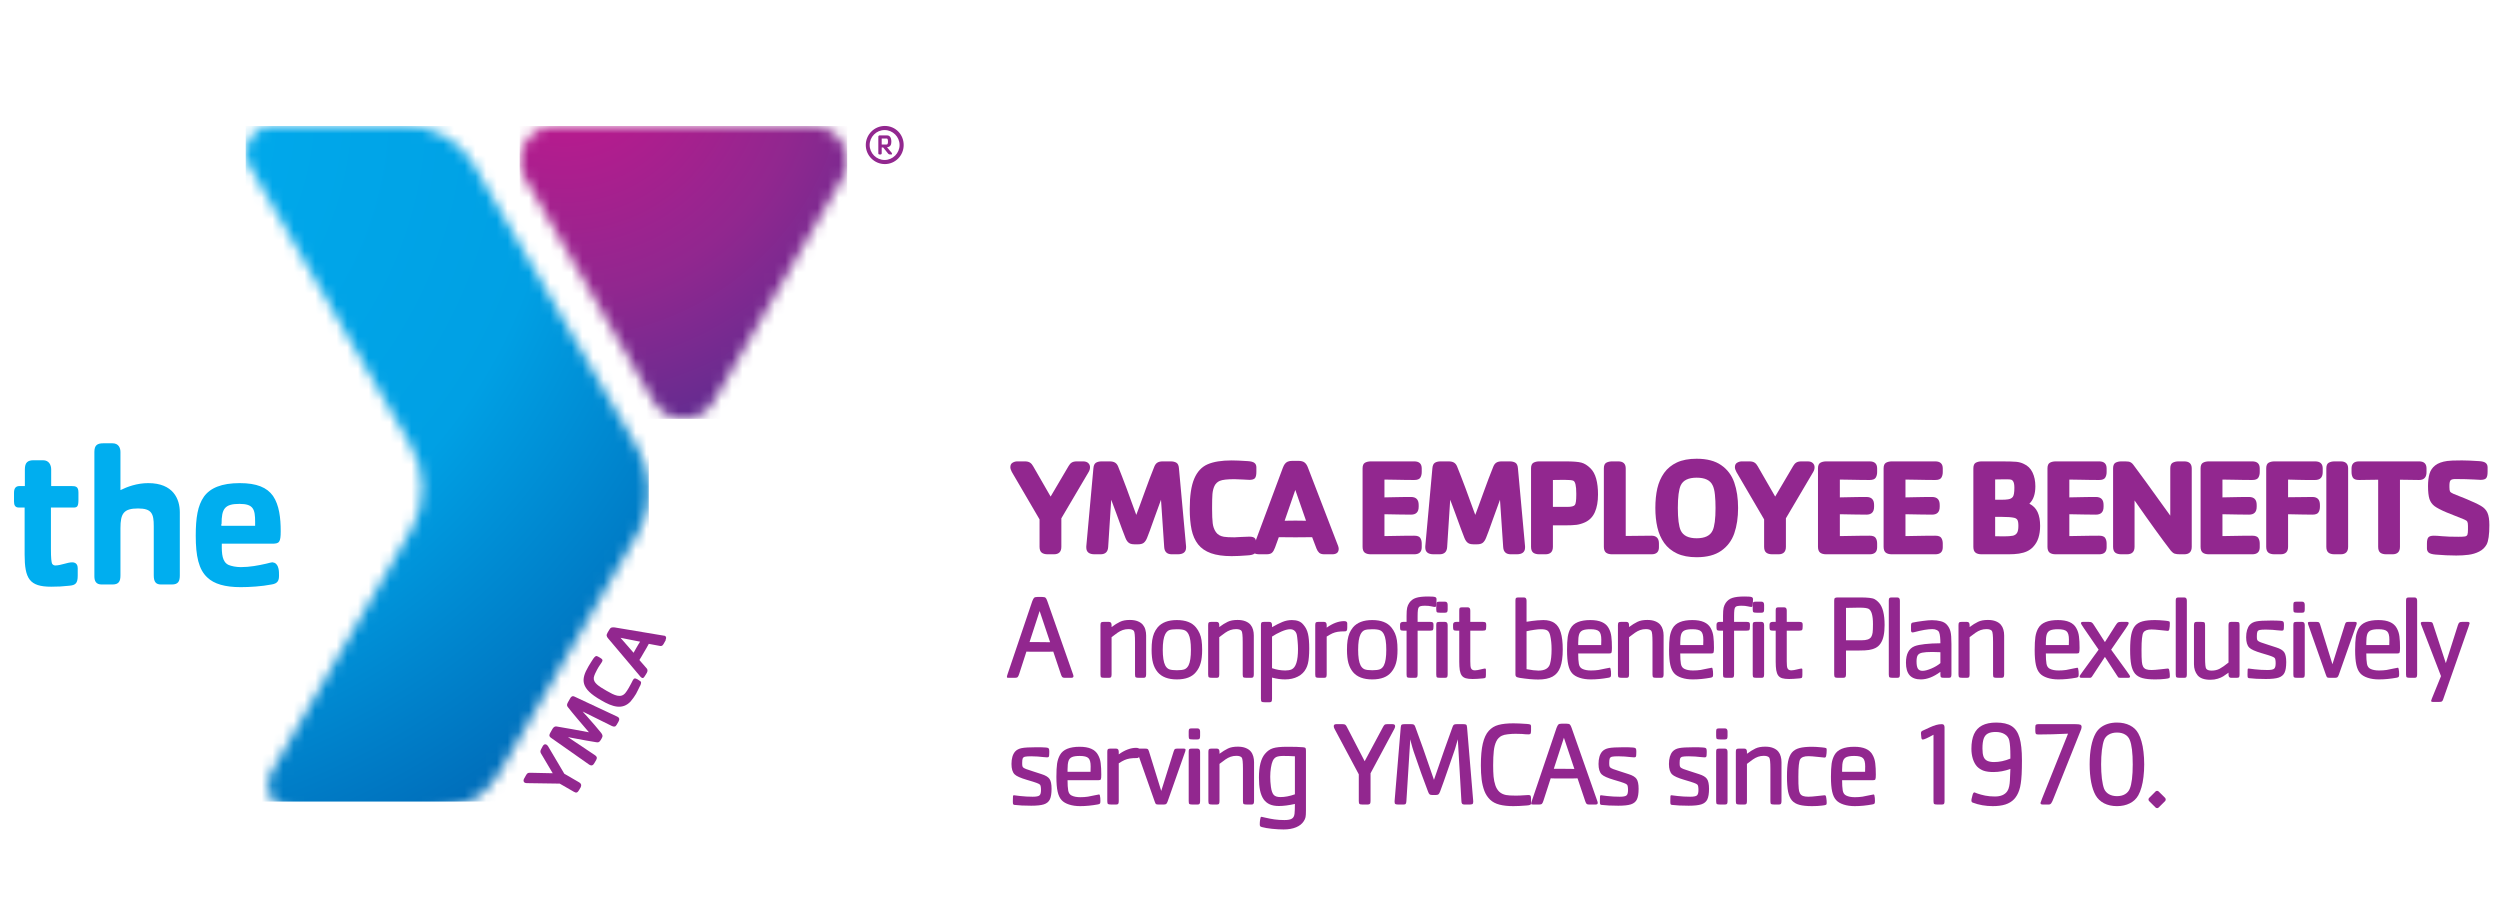 <svg width="234" height="85" viewBox="0 0 234 85" fill="none" xmlns="http://www.w3.org/2000/svg">
<g clip-path="url(#clip0_441_2178)">
<mask id="mask0_441_2178" style="mask-type:luminance" maskUnits="userSpaceOnUse" x="48" y="11" width="32" height="29">
<path d="M51.893 11.781C50.108 11.781 48.662 13.227 48.662 15.012C48.662 15.577 48.775 16.096 49.046 16.548L61.178 37.581C61.742 38.552 62.782 39.207 64.002 39.207C65.222 39.207 66.238 38.552 66.803 37.581L78.934 16.548C79.206 16.096 79.319 15.577 79.319 15.012C79.319 13.227 77.873 11.781 76.088 11.781H51.915L51.893 11.781Z" fill="white"/>
</mask>
<g mask="url(#mask0_441_2178)">
<path d="M79.295 11.781H48.639V39.207H79.295V11.781Z" fill="url(#paint0_radial_441_2178)"/>
</g>
<path d="M81.037 13.574C81.037 12.602 81.828 11.789 82.822 11.789C83.816 11.789 84.584 12.58 84.584 13.574C84.584 14.568 83.793 15.358 82.822 15.358C81.85 15.358 81.037 14.568 81.037 13.574ZM81.399 13.574C81.399 14.342 82.031 14.974 82.799 14.974C83.567 14.974 84.2 14.342 84.2 13.574C84.2 12.806 83.567 12.173 82.799 12.173C82.031 12.173 81.399 12.806 81.399 13.574Z" fill="#92278F"/>
<path d="M83.476 14.457H83.295C83.295 14.457 83.205 14.457 83.137 14.389L82.663 13.801H82.527V14.366C82.527 14.366 82.505 14.457 82.437 14.457H82.324C82.324 14.457 82.211 14.457 82.211 14.366V12.762C82.211 12.762 82.256 12.672 82.324 12.672H82.844C83.137 12.672 83.182 12.672 83.295 12.785C83.386 12.875 83.431 13.056 83.431 13.282C83.431 13.575 83.318 13.756 83.024 13.779L83.476 14.321C83.476 14.321 83.521 14.457 83.454 14.457M83.024 12.966C83.024 12.966 82.618 12.966 82.527 12.966V13.53H82.866C82.979 13.53 83.047 13.53 83.069 13.485C83.069 13.463 83.115 13.417 83.115 13.282C83.115 13.079 83.092 13.011 83.024 12.966Z" fill="#92278F"/>
<mask id="mask1_441_2178" style="mask-type:luminance" maskUnits="userSpaceOnUse" x="23" y="11" width="38" height="65">
<path d="M25.506 11.781C24.128 11.781 23.021 12.911 23.021 14.289C23.021 14.718 23.112 15.125 23.315 15.486L38.429 41.67C39.129 42.844 39.513 44.2 39.513 45.668C39.513 47.137 39.152 48.424 38.497 49.577L25.371 72.326C25.168 72.665 25.077 73.094 25.077 73.501C25.077 74.879 26.207 75.986 27.585 75.986H40.281C42.992 75.986 45.432 74.63 46.697 72.416L46.968 71.965L59.597 50.096L59.823 49.69C60.478 48.56 60.772 47.295 60.772 45.939C60.772 44.584 60.41 43.183 59.755 42.054L59.62 41.828L44.574 15.825L44.325 15.373C43.037 13.159 40.598 11.781 37.887 11.781H25.506Z" fill="white"/>
</mask>
<g mask="url(#mask1_441_2178)">
<path d="M60.726 11.781H22.998V75.986H60.726V11.781Z" fill="url(#paint1_radial_441_2178)"/>
</g>
<path d="M51.351 69.936L52.819 72.421L54.22 73.234C54.401 73.347 54.446 73.483 54.355 73.686L54.197 73.957C54.062 74.183 53.949 74.251 53.723 74.115L52.39 73.347L49.34 73.302C49.34 73.302 49.182 73.302 49.114 73.257C48.956 73.167 49.001 72.986 49.047 72.895L49.25 72.534C49.363 72.331 49.476 72.331 49.634 72.331L51.735 72.376L50.651 70.546C50.583 70.433 50.538 70.32 50.651 70.117L50.809 69.823C50.899 69.665 51.035 69.62 51.17 69.71C51.238 69.755 51.328 69.868 51.351 69.936Z" fill="#92278F"/>
<path d="M57.879 67.569L57.721 67.84C57.608 68.044 57.473 68.044 57.269 67.953L54.536 66.598C54.649 66.733 54.807 66.914 54.942 67.05C55.439 67.614 55.959 68.202 56.275 68.608C56.388 68.766 56.456 68.902 56.321 69.105L56.23 69.263C56.095 69.489 55.982 69.512 55.778 69.467C55.281 69.399 54.491 69.241 53.745 69.105C53.564 69.083 53.316 69.015 53.158 68.992L55.688 70.687C55.869 70.8 55.914 70.935 55.801 71.139L55.643 71.41C55.53 71.613 55.394 71.726 55.146 71.568L51.576 69.06C51.35 68.902 51.418 68.744 51.508 68.586L51.712 68.224C51.825 68.044 51.938 67.976 52.096 67.998C52.841 68.111 54.129 68.36 55.123 68.541C54.468 67.772 53.609 66.778 53.158 66.191C53.045 66.055 53.045 65.943 53.158 65.739L53.361 65.378C53.451 65.22 53.564 65.084 53.813 65.22L57.766 67.072C58.015 67.185 57.992 67.366 57.879 67.569Z" fill="#92278F"/>
<path d="M59.914 64.183C59.779 64.476 59.688 64.635 59.53 64.951C59.394 65.177 59.191 65.471 59.01 65.674C58.265 66.442 57.361 66.193 56.254 65.538C54.356 64.454 54.334 63.641 55.08 62.375C55.26 62.082 55.35 61.924 55.531 61.653C55.712 61.404 55.802 61.359 55.961 61.449L56.164 61.562C56.39 61.698 56.458 61.788 56.322 61.991C56.186 62.217 56.074 62.33 55.893 62.669C55.78 62.873 55.599 63.234 55.577 63.437C55.531 63.912 56.028 64.228 56.774 64.657C57.519 65.086 58.107 65.38 58.536 64.861C58.626 64.748 58.739 64.589 58.852 64.386C59.056 64.047 59.101 63.912 59.236 63.663C59.349 63.46 59.44 63.46 59.688 63.595L59.891 63.731C60.027 63.799 60.05 63.912 59.914 64.205" fill="#92278F"/>
<path d="M62.308 59.925L62.105 60.287C61.992 60.49 61.856 60.49 61.698 60.445L60.727 60.264C60.568 60.558 60.456 60.761 60.275 61.055C60.117 61.326 59.981 61.575 59.846 61.778L60.456 62.478C60.614 62.636 60.659 62.749 60.546 62.975L60.365 63.269C60.23 63.495 60.162 63.495 60.049 63.427C60.004 63.404 59.936 63.337 59.868 63.246L56.931 59.767C56.773 59.587 56.728 59.451 56.864 59.225L57.022 58.954C57.157 58.705 57.293 58.705 57.541 58.728L62.127 59.496C62.127 59.496 62.195 59.496 62.24 59.519C62.398 59.609 62.353 59.767 62.308 59.858M58.083 59.699L59.303 61.1C59.394 60.942 59.484 60.784 59.597 60.581C59.71 60.377 59.8 60.242 59.913 60.061L58.083 59.699Z" fill="#92278F"/>
<path d="M25.574 52.63C25.348 52.63 25.122 52.72 24.896 52.765C24.196 52.923 23.383 53.082 22.547 53.082C22.095 53.082 21.666 52.991 21.395 52.878C20.807 52.607 20.74 51.862 20.762 50.89H25.461C26.139 50.89 26.274 50.777 26.274 49.715C26.274 48.495 26.139 47.276 25.552 46.417C24.987 45.626 24.038 45.22 22.434 45.22C20.74 45.22 19.678 45.672 19.09 46.485C18.503 47.321 18.322 48.473 18.322 50.145C18.322 52.042 18.593 53.307 19.407 54.053C20.039 54.663 21.078 54.957 22.524 54.957C23.36 54.957 24.49 54.889 25.416 54.708C26.026 54.618 26.116 54.301 26.116 53.872C26.116 53.669 26.116 53.443 26.071 53.24C26.026 52.991 25.845 52.652 25.552 52.652M20.74 49.038C20.74 47.637 21.011 47.163 22.411 47.163C23.722 47.163 23.88 47.66 23.88 48.857V49.218H20.717V49.038H20.74ZM13.872 45.22C12.833 45.22 11.906 45.559 11.274 45.875V42.306C11.274 41.944 11.116 41.492 10.528 41.492H9.67C9.105 41.492 8.834 41.673 8.834 42.306V53.94C8.834 54.392 8.992 54.708 9.512 54.708H10.528C11.138 54.708 11.274 54.392 11.274 53.85V49.444C11.274 48.066 11.568 47.592 12.923 47.592C14.211 47.592 14.392 48.089 14.392 49.241V49.602C14.392 49.783 14.392 49.986 14.392 50.235V53.85C14.392 54.437 14.572 54.708 15.069 54.708H16.086C16.696 54.708 16.831 54.392 16.831 53.85V47.953C16.831 46.711 16.221 45.22 13.872 45.22Z" fill="#00AEEF"/>
<path d="M6.845 47.506H4.767V51.369C4.767 52.273 4.812 52.612 4.88 52.77C4.948 52.86 5.038 52.928 5.174 52.928C5.693 52.928 6.303 52.634 6.755 52.634C7.184 52.634 7.275 52.95 7.275 53.176V53.877C7.275 54.6 7.071 54.78 6.461 54.826C5.851 54.893 5.422 54.916 4.79 54.916C2.756 54.916 2.305 54.17 2.305 51.889V47.506H1.762C1.401 47.506 1.311 47.258 1.311 46.941V46.128C1.311 45.654 1.514 45.495 1.83 45.495H2.327V43.937C2.327 43.281 2.598 43.078 3.163 43.078H4.022C4.609 43.078 4.79 43.553 4.79 43.937V45.495H6.687C7.094 45.495 7.342 45.541 7.342 46.105V46.783C7.342 47.438 7.207 47.506 6.868 47.506" fill="#00AEEF"/>
</g>
<path d="M102.025 43.732C102.025 43.889 101.983 44.037 101.898 44.177L99.343 48.513V51.177C99.343 51.647 99.109 51.882 98.643 51.882H98.077C97.823 51.882 97.63 51.83 97.499 51.724C97.368 51.617 97.302 51.435 97.302 51.177V48.615L94.708 44.177C94.615 43.999 94.568 43.851 94.568 43.732C94.568 43.533 94.636 43.393 94.772 43.313C94.911 43.228 95.06 43.185 95.216 43.185H95.922C96.13 43.185 96.291 43.224 96.405 43.3C96.52 43.372 96.617 43.482 96.698 43.63L98.338 46.479L100.023 43.618C100.108 43.469 100.205 43.361 100.315 43.294C100.43 43.221 100.593 43.185 100.805 43.185H101.377C101.589 43.185 101.75 43.238 101.86 43.344C101.97 43.446 102.025 43.575 102.025 43.732Z" fill="#92278F"/>
<path d="M111.016 51.247C111.016 51.67 110.755 51.882 110.234 51.882H109.687C109.238 51.882 108.998 51.658 108.969 51.209L108.67 46.777C108.547 47.091 108.327 47.697 108.009 48.596C107.695 49.49 107.481 50.073 107.367 50.344C107.286 50.547 107.184 50.7 107.061 50.802C106.939 50.899 106.758 50.948 106.521 50.948H106.184C106.019 50.948 105.881 50.925 105.771 50.878C105.665 50.827 105.576 50.753 105.504 50.655C105.436 50.558 105.381 50.454 105.339 50.344C105.3 50.255 105.192 49.973 105.014 49.498C104.841 49.02 104.663 48.532 104.48 48.036C104.298 47.54 104.141 47.121 104.01 46.777L103.724 51.209C103.694 51.658 103.455 51.882 103.005 51.882H102.459C101.937 51.882 101.677 51.67 101.677 51.247V51.139L102.344 43.821C102.365 43.567 102.444 43.397 102.579 43.313C102.715 43.228 102.897 43.185 103.126 43.185H103.851C104.071 43.185 104.243 43.224 104.366 43.3C104.493 43.376 104.591 43.499 104.658 43.669C104.743 43.868 104.862 44.169 105.014 44.571C105.171 44.97 105.32 45.36 105.459 45.741C105.599 46.123 105.741 46.513 105.885 46.911C106.029 47.309 106.186 47.737 106.356 48.195C106.381 48.132 106.479 47.871 106.648 47.413C106.818 46.955 106.981 46.506 107.138 46.065C107.299 45.625 107.454 45.205 107.602 44.807C107.754 44.404 107.903 44.025 108.047 43.669C108.119 43.495 108.214 43.372 108.333 43.3C108.452 43.224 108.621 43.185 108.842 43.185H109.573C109.797 43.185 109.977 43.228 110.113 43.313C110.249 43.397 110.327 43.567 110.348 43.821L111.016 51.139V51.247Z" fill="#92278F"/>
<path d="M117.597 51.399C117.597 51.581 117.537 51.721 117.419 51.819C117.3 51.912 117.086 51.967 116.777 51.984C116.192 52.031 115.692 52.054 115.276 52.054C114.501 52.054 113.857 51.963 113.344 51.781C112.831 51.594 112.43 51.319 112.142 50.954C111.854 50.586 111.65 50.128 111.532 49.581C111.417 49.034 111.36 48.386 111.36 47.636C111.36 46.407 111.5 45.464 111.78 44.807C112.059 44.15 112.477 43.7 113.032 43.459C113.587 43.217 114.335 43.096 115.276 43.096C115.654 43.096 116.154 43.118 116.777 43.16C117.086 43.177 117.3 43.234 117.419 43.332C117.537 43.425 117.597 43.563 117.597 43.745V44.164C117.597 44.453 117.552 44.65 117.463 44.756C117.374 44.862 117.201 44.915 116.942 44.915C116.861 44.915 116.66 44.904 116.338 44.883C116.016 44.862 115.749 44.851 115.537 44.851C114.876 44.851 114.42 44.904 114.17 45.01C113.946 45.108 113.78 45.266 113.674 45.487C113.573 45.703 113.509 45.957 113.484 46.25C113.462 46.538 113.452 46.953 113.452 47.496V47.648C113.452 48.216 113.471 48.659 113.509 48.977C113.547 49.295 113.647 49.57 113.808 49.803C113.969 50.037 114.219 50.183 114.558 50.242C114.757 50.276 115.083 50.293 115.537 50.293C115.622 50.293 115.825 50.282 116.147 50.261C116.469 50.24 116.734 50.23 116.942 50.23C117.201 50.23 117.374 50.282 117.463 50.388C117.552 50.494 117.597 50.694 117.597 50.986V51.399Z" fill="#92278F"/>
<path d="M125.303 51.361C125.303 51.709 125.1 51.882 124.693 51.882H123.974C123.75 51.882 123.584 51.836 123.478 51.743C123.373 51.645 123.288 51.514 123.224 51.348L122.817 50.28C122.402 50.289 121.881 50.293 121.253 50.293C120.541 50.293 120.022 50.289 119.696 50.28L119.34 51.259C119.263 51.471 119.172 51.628 119.066 51.73C118.96 51.832 118.782 51.882 118.532 51.882H117.935C117.664 51.882 117.486 51.844 117.401 51.768C117.316 51.688 117.274 51.573 117.274 51.425C117.274 51.353 117.312 51.211 117.388 50.999L120.071 43.796C120.126 43.647 120.187 43.527 120.255 43.433C120.323 43.336 120.414 43.262 120.529 43.211C120.643 43.16 120.794 43.135 120.98 43.135H121.514C121.781 43.135 121.98 43.188 122.112 43.294C122.243 43.395 122.349 43.558 122.429 43.783L125.252 51.113C125.286 51.215 125.303 51.298 125.303 51.361ZM122.245 48.742L121.241 45.856L120.243 48.742C120.399 48.738 120.543 48.736 120.675 48.736C120.81 48.731 121.003 48.729 121.253 48.729C121.486 48.729 121.669 48.731 121.8 48.736C121.931 48.736 122.08 48.738 122.245 48.742Z" fill="#92278F"/>
<path d="M133.074 51.221C133.074 51.662 132.839 51.882 132.368 51.882H128.319C128.064 51.882 127.869 51.83 127.734 51.724C127.602 51.613 127.537 51.431 127.537 51.177V43.847C127.537 43.575 127.611 43.397 127.759 43.313C127.912 43.228 128.098 43.185 128.319 43.185H132.368C132.839 43.185 133.074 43.406 133.074 43.847V44.19C133.074 44.393 133.029 44.567 132.94 44.711C132.851 44.855 132.661 44.927 132.368 44.927C132.029 44.927 131.756 44.925 131.548 44.921C131.34 44.917 131.099 44.913 130.823 44.908C130.548 44.904 130.302 44.9 130.086 44.896C129.874 44.891 129.707 44.889 129.584 44.889V46.555C129.889 46.546 130.207 46.54 130.537 46.536C130.872 46.527 131.103 46.523 131.23 46.523C131.362 46.519 131.641 46.517 132.069 46.517C132.548 46.517 132.788 46.765 132.788 47.261V47.432C132.788 47.924 132.548 48.17 132.069 48.17C131.713 48.17 131.334 48.165 130.931 48.157C130.529 48.148 130.08 48.14 129.584 48.132V50.179C129.923 50.17 130.287 50.164 130.677 50.16C131.071 50.151 131.338 50.147 131.478 50.147C131.618 50.143 131.915 50.141 132.368 50.141C132.661 50.141 132.851 50.212 132.94 50.357C133.029 50.496 133.074 50.67 133.074 50.878V51.221Z" fill="#92278F"/>
<path d="M142.745 51.247C142.745 51.67 142.484 51.882 141.963 51.882H141.416C140.967 51.882 140.727 51.658 140.698 51.209L140.399 46.777C140.276 47.091 140.055 47.697 139.738 48.596C139.424 49.49 139.21 50.073 139.095 50.344C139.015 50.547 138.913 50.7 138.79 50.802C138.667 50.899 138.487 50.948 138.25 50.948H137.913C137.748 50.948 137.61 50.925 137.5 50.878C137.394 50.827 137.305 50.753 137.233 50.655C137.165 50.558 137.11 50.454 137.067 50.344C137.029 50.255 136.921 49.973 136.743 49.498C136.569 49.02 136.391 48.532 136.209 48.036C136.027 47.54 135.87 47.121 135.739 46.777L135.453 51.209C135.423 51.658 135.183 51.882 134.734 51.882H134.187C133.666 51.882 133.406 51.67 133.406 51.247V51.139L134.073 43.821C134.094 43.567 134.173 43.397 134.308 43.313C134.444 43.228 134.626 43.185 134.855 43.185H135.58C135.8 43.185 135.972 43.224 136.095 43.3C136.222 43.376 136.319 43.499 136.387 43.669C136.472 43.868 136.591 44.169 136.743 44.571C136.9 44.97 137.048 45.36 137.188 45.741C137.328 46.123 137.47 46.513 137.614 46.911C137.758 47.309 137.915 47.737 138.085 48.195C138.11 48.132 138.208 47.871 138.377 47.413C138.547 46.955 138.71 46.506 138.867 46.065C139.028 45.625 139.182 45.205 139.331 44.807C139.483 44.404 139.632 44.025 139.776 43.669C139.848 43.495 139.943 43.372 140.062 43.3C140.18 43.224 140.35 43.185 140.57 43.185H141.301C141.526 43.185 141.706 43.228 141.842 43.313C141.977 43.397 142.056 43.567 142.077 43.821L142.745 51.139V51.247Z" fill="#92278F"/>
<path d="M149.574 46.282C149.574 46.943 149.476 47.494 149.281 47.934C149.09 48.371 148.783 48.689 148.359 48.888C148.096 49.007 147.834 49.085 147.571 49.123C147.308 49.157 146.929 49.174 146.433 49.174H145.352V51.177C145.352 51.647 145.117 51.882 144.647 51.882H144.087C143.833 51.882 143.638 51.83 143.502 51.724C143.371 51.613 143.305 51.431 143.305 51.177V43.847C143.305 43.575 143.379 43.397 143.528 43.313C143.68 43.228 143.867 43.185 144.087 43.185H146.509C147.221 43.185 147.721 43.224 148.01 43.3C148.298 43.376 148.58 43.55 148.855 43.821C149.105 44.063 149.287 44.391 149.402 44.807C149.516 45.222 149.574 45.714 149.574 46.282ZM147.539 46.339V46.18C147.539 45.476 147.448 45.082 147.266 44.997C147.156 44.942 146.886 44.915 146.458 44.915H146.299C145.876 44.915 145.56 44.919 145.352 44.927V47.445H146.694C147.084 47.445 147.323 47.383 147.412 47.261C147.497 47.142 147.539 46.835 147.539 46.339Z" fill="#92278F"/>
<path d="M155.277 51.221C155.277 51.662 155.044 51.882 154.578 51.882H150.903C150.649 51.882 150.454 51.83 150.318 51.724C150.187 51.613 150.121 51.431 150.121 51.177V43.847C150.121 43.575 150.195 43.397 150.344 43.313C150.496 43.228 150.683 43.185 150.903 43.185H151.463C151.933 43.185 152.168 43.406 152.168 43.847V50.166C153.05 50.149 153.853 50.141 154.578 50.141C155.044 50.141 155.277 50.386 155.277 50.878V51.221Z" fill="#92278F"/>
<path d="M162.685 47.547C162.685 48.445 162.566 49.238 162.329 49.924C162.091 50.607 161.684 51.149 161.108 51.552C160.536 51.955 159.769 52.156 158.807 52.156C158.082 52.156 157.469 52.039 156.969 51.806C156.469 51.569 156.069 51.24 155.768 50.821C155.471 50.401 155.259 49.918 155.132 49.371C155.005 48.825 154.941 48.216 154.941 47.547C154.941 46.864 155.003 46.252 155.126 45.709C155.253 45.167 155.465 44.686 155.761 44.266C156.062 43.847 156.461 43.52 156.957 43.287C157.457 43.054 158.073 42.938 158.807 42.938C159.769 42.938 160.536 43.139 161.108 43.541C161.684 43.94 162.091 44.482 162.329 45.169C162.566 45.851 162.685 46.644 162.685 47.547ZM160.574 47.547C160.574 47.102 160.555 46.688 160.517 46.307C160.479 45.925 160.407 45.631 160.301 45.423C160.08 44.949 159.582 44.711 158.807 44.711C158.039 44.711 157.544 44.949 157.319 45.423C157.137 45.817 157.046 46.525 157.046 47.547C157.046 48.56 157.137 49.263 157.319 49.657C157.548 50.141 158.044 50.382 158.807 50.382C159.578 50.382 160.076 50.141 160.301 49.657C160.483 49.272 160.574 48.568 160.574 47.547Z" fill="#92278F"/>
<path d="M169.844 43.732C169.844 43.889 169.802 44.037 169.717 44.177L167.161 48.513V51.177C167.161 51.647 166.928 51.882 166.462 51.882H165.896C165.642 51.882 165.449 51.83 165.318 51.724C165.186 51.617 165.121 51.435 165.121 51.177V48.615L162.527 44.177C162.433 43.999 162.387 43.851 162.387 43.732C162.387 43.533 162.455 43.393 162.59 43.313C162.73 43.228 162.878 43.185 163.035 43.185H163.741C163.949 43.185 164.11 43.224 164.224 43.3C164.339 43.372 164.436 43.482 164.517 43.63L166.157 46.479L167.842 43.618C167.926 43.469 168.024 43.361 168.134 43.294C168.248 43.221 168.412 43.185 168.624 43.185H169.196C169.408 43.185 169.569 43.238 169.679 43.344C169.789 43.446 169.844 43.575 169.844 43.732Z" fill="#92278F"/>
<path d="M175.7 51.221C175.7 51.662 175.465 51.882 174.995 51.882H170.945C170.691 51.882 170.496 51.83 170.36 51.724C170.229 51.613 170.163 51.431 170.163 51.177V43.847C170.163 43.575 170.237 43.397 170.386 43.313C170.538 43.228 170.725 43.185 170.945 43.185H174.995C175.465 43.185 175.7 43.406 175.7 43.847V44.19C175.7 44.393 175.656 44.567 175.567 44.711C175.478 44.855 175.287 44.927 174.995 44.927C174.656 44.927 174.382 44.925 174.175 44.921C173.967 44.917 173.725 44.913 173.45 44.908C173.174 44.904 172.929 44.9 172.712 44.896C172.5 44.891 172.333 44.889 172.21 44.889V46.555C172.515 46.546 172.833 46.54 173.164 46.536C173.499 46.527 173.73 46.523 173.857 46.523C173.988 46.519 174.268 46.517 174.696 46.517C175.175 46.517 175.414 46.765 175.414 47.261V47.432C175.414 47.924 175.175 48.17 174.696 48.17C174.34 48.17 173.961 48.165 173.558 48.157C173.155 48.148 172.706 48.14 172.21 48.132V50.179C172.549 50.17 172.914 50.164 173.304 50.16C173.698 50.151 173.965 50.147 174.105 50.147C174.245 50.143 174.541 50.141 174.995 50.141C175.287 50.141 175.478 50.212 175.567 50.357C175.656 50.496 175.7 50.67 175.7 50.878V51.221Z" fill="#92278F"/>
<path d="M181.843 51.221C181.843 51.662 181.607 51.882 181.137 51.882H177.087C176.833 51.882 176.638 51.83 176.502 51.724C176.371 51.613 176.305 51.431 176.305 51.177V43.847C176.305 43.575 176.38 43.397 176.528 43.313C176.68 43.228 176.867 43.185 177.087 43.185H181.137C181.607 43.185 181.843 43.406 181.843 43.847V44.19C181.843 44.393 181.798 44.567 181.709 44.711C181.62 44.855 181.429 44.927 181.137 44.927C180.798 44.927 180.525 44.925 180.317 44.921C180.109 44.917 179.868 44.913 179.592 44.908C179.317 44.904 179.071 44.9 178.855 44.896C178.643 44.891 178.475 44.889 178.352 44.889V46.555C178.658 46.546 178.975 46.54 179.306 46.536C179.641 46.527 179.872 46.523 179.999 46.523C180.13 46.519 180.41 46.517 180.838 46.517C181.317 46.517 181.557 46.765 181.557 47.261V47.432C181.557 47.924 181.317 48.17 180.838 48.17C180.482 48.17 180.103 48.165 179.7 48.157C179.298 48.148 178.848 48.14 178.352 48.132V50.179C178.692 50.17 179.056 50.164 179.446 50.16C179.84 50.151 180.107 50.147 180.247 50.147C180.387 50.143 180.684 50.141 181.137 50.141C181.429 50.141 181.62 50.212 181.709 50.357C181.798 50.496 181.843 50.67 181.843 50.878V51.221Z" fill="#92278F"/>
<path d="M190.955 49.225C190.955 49.645 190.902 50.018 190.796 50.344C190.694 50.666 190.529 50.948 190.3 51.19C190.139 51.363 189.948 51.501 189.728 51.603C189.508 51.704 189.255 51.776 188.971 51.819C188.692 51.861 188.363 51.882 187.986 51.882H185.488C185.229 51.882 185.034 51.83 184.903 51.724C184.771 51.617 184.706 51.435 184.706 51.177V43.847C184.706 43.575 184.78 43.397 184.928 43.313C185.081 43.228 185.267 43.185 185.488 43.185H187.179C187.95 43.185 188.465 43.198 188.723 43.224C188.982 43.249 189.217 43.315 189.429 43.421C189.794 43.582 190.065 43.849 190.243 44.222C190.421 44.59 190.51 45.023 190.51 45.519C190.51 45.879 190.465 46.19 190.376 46.453C190.292 46.716 190.15 46.947 189.95 47.146C190.306 47.328 190.563 47.591 190.72 47.934C190.877 48.273 190.955 48.704 190.955 49.225ZM188.545 45.658C188.545 45.387 188.512 45.192 188.444 45.074C188.393 44.98 188.331 44.923 188.259 44.902C188.187 44.877 188.058 44.864 187.872 44.864H187.579C187.253 44.864 186.975 44.868 186.746 44.877V46.777H187.293C187.586 46.777 187.804 46.765 187.948 46.739C188.16 46.71 188.312 46.629 188.406 46.498C188.499 46.366 188.545 46.087 188.545 45.658ZM188.921 49.225C188.921 48.945 188.889 48.757 188.825 48.659C188.762 48.562 188.664 48.498 188.533 48.468C188.287 48.409 187.901 48.38 187.376 48.38H186.746V50.191C186.912 50.2 187.177 50.204 187.541 50.204C187.922 50.204 188.215 50.183 188.418 50.141C188.584 50.098 188.709 50.011 188.793 49.88C188.878 49.748 188.921 49.53 188.921 49.225Z" fill="#92278F"/>
<path d="M197.18 51.221C197.18 51.662 196.945 51.882 196.474 51.882H192.425C192.17 51.882 191.975 51.83 191.84 51.724C191.708 51.613 191.643 51.431 191.643 51.177V43.847C191.643 43.575 191.717 43.397 191.865 43.313C192.018 43.228 192.204 43.185 192.425 43.185H196.474C196.945 43.185 197.18 43.406 197.18 43.847V44.19C197.18 44.393 197.135 44.567 197.046 44.711C196.957 44.855 196.767 44.927 196.474 44.927C196.135 44.927 195.862 44.925 195.654 44.921C195.446 44.917 195.205 44.913 194.929 44.908C194.654 44.904 194.408 44.9 194.192 44.896C193.98 44.891 193.813 44.889 193.69 44.889V46.555C193.995 46.546 194.313 46.54 194.643 46.536C194.978 46.527 195.209 46.523 195.336 46.523C195.468 46.519 195.747 46.517 196.175 46.517C196.654 46.517 196.894 46.765 196.894 47.261V47.432C196.894 47.924 196.654 48.17 196.175 48.17C195.819 48.17 195.44 48.165 195.037 48.157C194.635 48.148 194.186 48.14 193.69 48.132V50.179C194.029 50.17 194.393 50.164 194.783 50.16C195.177 50.151 195.444 50.147 195.584 50.147C195.724 50.143 196.021 50.141 196.474 50.141C196.767 50.141 196.957 50.212 197.046 50.357C197.135 50.496 197.18 50.67 197.18 50.878V51.221Z" fill="#92278F"/>
<path d="M205.147 51.177C205.147 51.647 204.912 51.882 204.441 51.882H204.053C203.846 51.882 203.68 51.863 203.557 51.825C203.435 51.783 203.316 51.694 203.201 51.558C202.388 50.507 201.252 48.935 199.794 46.841V51.177C199.794 51.647 199.554 51.882 199.075 51.882H198.567C198.313 51.882 198.118 51.83 197.982 51.724C197.851 51.613 197.785 51.431 197.785 51.177V43.847C197.785 43.575 197.859 43.397 198.007 43.313C198.16 43.228 198.346 43.185 198.567 43.185H198.91C199.042 43.185 199.147 43.192 199.228 43.205C199.309 43.217 199.387 43.247 199.463 43.294C199.54 43.34 199.614 43.412 199.686 43.51C200.127 44.086 201.277 45.671 203.138 48.265V43.847C203.138 43.575 203.212 43.397 203.36 43.313C203.513 43.228 203.699 43.185 203.92 43.185H204.441C204.912 43.185 205.147 43.406 205.147 43.847V51.177Z" fill="#92278F"/>
<path d="M211.512 51.221C211.512 51.662 211.276 51.882 210.806 51.882H206.756C206.502 51.882 206.307 51.83 206.171 51.724C206.04 51.613 205.974 51.431 205.974 51.177V43.847C205.974 43.575 206.048 43.397 206.197 43.313C206.349 43.228 206.536 43.185 206.756 43.185H210.806C211.276 43.185 211.512 43.406 211.512 43.847V44.19C211.512 44.393 211.467 44.567 211.378 44.711C211.289 44.855 211.098 44.927 210.806 44.927C210.467 44.927 210.194 44.925 209.986 44.921C209.778 44.917 209.537 44.913 209.261 44.908C208.986 44.904 208.74 44.9 208.524 44.896C208.312 44.891 208.144 44.889 208.021 44.889V46.555C208.327 46.546 208.644 46.54 208.975 46.536C209.31 46.527 209.541 46.523 209.668 46.523C209.799 46.519 210.079 46.517 210.507 46.517C210.986 46.517 211.226 46.765 211.226 47.261V47.432C211.226 47.924 210.986 48.17 210.507 48.17C210.151 48.17 209.772 48.165 209.369 48.157C208.967 48.148 208.517 48.14 208.021 48.132V50.179C208.36 50.17 208.725 50.164 209.115 50.16C209.509 50.151 209.776 50.147 209.916 50.147C210.056 50.143 210.352 50.141 210.806 50.141C211.098 50.141 211.289 50.212 211.378 50.357C211.467 50.496 211.512 50.67 211.512 50.878V51.221Z" fill="#92278F"/>
<path d="M217.406 44.19C217.406 44.682 217.167 44.927 216.688 44.927C216.255 44.927 215.971 44.927 215.836 44.927C215.704 44.923 215.469 44.919 215.13 44.915C214.791 44.906 214.469 44.898 214.164 44.889V46.542C215.011 46.525 215.77 46.517 216.44 46.517C216.91 46.517 217.145 46.765 217.145 47.261V47.432C217.145 47.636 217.101 47.809 217.012 47.953C216.923 48.098 216.732 48.17 216.44 48.17C216.118 48.17 215.774 48.165 215.41 48.157C215.045 48.148 214.63 48.14 214.164 48.132V51.177C214.164 51.647 213.928 51.882 213.458 51.882H212.899C212.644 51.882 212.449 51.83 212.314 51.724C212.182 51.613 212.117 51.431 212.117 51.177V43.847C212.117 43.575 212.191 43.397 212.339 43.313C212.492 43.228 212.678 43.185 212.899 43.185H216.688C217.167 43.185 217.406 43.406 217.406 43.847V44.19Z" fill="#92278F"/>
<path d="M219.785 51.177C219.785 51.647 219.552 51.882 219.085 51.882H218.52C218.265 51.882 218.072 51.83 217.941 51.724C217.81 51.617 217.744 51.435 217.744 51.177V43.847C217.744 43.575 217.818 43.397 217.966 43.313C218.119 43.228 218.303 43.185 218.52 43.185H219.085C219.552 43.185 219.785 43.406 219.785 43.847V51.177Z" fill="#92278F"/>
<path d="M227.122 44.19C227.122 44.682 226.889 44.927 226.423 44.927C225.927 44.927 225.332 44.919 224.636 44.902V51.177C224.636 51.647 224.401 51.882 223.931 51.882H223.371C223.113 51.882 222.918 51.83 222.786 51.724C222.659 51.617 222.596 51.435 222.596 51.177V44.902C221.901 44.919 221.305 44.927 220.809 44.927C220.513 44.927 220.32 44.855 220.231 44.711C220.146 44.567 220.104 44.393 220.104 44.19V43.847C220.104 43.406 220.339 43.185 220.809 43.185H226.423C226.889 43.185 227.122 43.406 227.122 43.847V44.19Z" fill="#92278F"/>
<path d="M233.004 49.149C233.004 50.043 232.917 50.651 232.743 50.973C232.582 51.257 232.351 51.476 232.05 51.628C231.749 51.781 231.419 51.88 231.059 51.927C230.698 51.974 230.315 51.997 229.908 51.997C229.298 51.997 228.651 51.967 227.969 51.908C227.664 51.882 227.452 51.823 227.333 51.73C227.219 51.637 227.161 51.501 227.161 51.323V50.891C227.161 50.598 227.206 50.401 227.295 50.299C227.384 50.194 227.556 50.141 227.81 50.141C227.984 50.141 228.253 50.157 228.617 50.191C228.965 50.225 229.459 50.242 230.099 50.242C230.416 50.242 230.628 50.232 230.734 50.21C230.844 50.185 230.917 50.13 230.95 50.045C230.984 49.96 231.001 49.806 231.001 49.581V49.212C231.001 49.026 230.98 48.897 230.938 48.825C230.895 48.748 230.794 48.678 230.633 48.615C230.192 48.437 229.641 48.216 228.98 47.953C228.471 47.737 228.102 47.544 227.873 47.375C227.649 47.206 227.49 46.983 227.397 46.708C227.308 46.432 227.263 46.025 227.263 45.487C227.263 45.038 227.31 44.656 227.403 44.343C227.496 44.025 227.674 43.764 227.937 43.56C228.2 43.353 228.575 43.215 229.062 43.147C229.304 43.113 229.723 43.096 230.321 43.096H230.518C230.891 43.096 231.391 43.118 232.018 43.16C232.328 43.177 232.542 43.234 232.661 43.332C232.779 43.425 232.839 43.563 232.839 43.745V44.164C232.839 44.453 232.794 44.65 232.705 44.756C232.616 44.862 232.442 44.915 232.184 44.915C232.112 44.915 231.913 44.904 231.586 44.883C231.264 44.862 230.995 44.851 230.779 44.851C230.622 44.847 230.474 44.845 230.334 44.845C230.194 44.84 230.024 44.838 229.825 44.838C229.584 44.838 229.429 44.883 229.361 44.972C229.298 45.057 229.266 45.216 229.266 45.449V45.608C229.266 45.794 229.285 45.925 229.323 46.002C229.365 46.074 229.469 46.146 229.634 46.218C229.783 46.277 229.982 46.358 230.232 46.459C230.482 46.557 230.643 46.621 230.715 46.65C231.423 46.943 231.923 47.176 232.216 47.35C232.508 47.519 232.711 47.735 232.826 47.998C232.945 48.261 233.004 48.644 233.004 49.149Z" fill="#92278F"/>
<path d="M100.478 63.285C100.478 63.391 100.41 63.444 100.274 63.444H99.664C99.561 63.444 99.486 63.424 99.438 63.384C99.394 63.34 99.354 63.267 99.317 63.164L98.586 60.991C98.498 60.995 98.36 60.999 98.173 61.002C97.986 61.002 97.827 61.002 97.695 61.002C97.566 61.002 97.423 61.002 97.266 61.002C97.126 61.002 96.996 61.002 96.875 61.002C96.758 61.002 96.615 61.002 96.446 61.002C96.278 60.999 96.153 60.995 96.072 60.991L95.396 63.081C95.352 63.224 95.304 63.322 95.253 63.373C95.205 63.421 95.121 63.444 95 63.444H94.483C94.384 63.444 94.319 63.441 94.29 63.434C94.261 63.422 94.246 63.397 94.246 63.356C94.246 63.305 94.272 63.206 94.323 63.059L96.622 56.267C96.684 56.105 96.741 56.001 96.793 55.953C96.848 55.902 96.949 55.876 97.095 55.876H97.557C97.711 55.876 97.814 55.902 97.865 55.953C97.92 56.001 97.975 56.105 98.03 56.267L100.456 63.175C100.471 63.234 100.478 63.27 100.478 63.285ZM98.289 60.111L97.31 57.191L96.364 60.1H97.266C97.739 60.1 98.08 60.104 98.289 60.111Z" fill="#92278F"/>
<path d="M107.278 63.12C107.278 63.245 107.26 63.331 107.223 63.379C107.19 63.422 107.126 63.444 107.03 63.444H106.634C106.455 63.444 106.343 63.428 106.299 63.395C106.259 63.358 106.238 63.267 106.238 63.12V60.089C106.238 59.492 106.202 59.145 106.128 59.05C106.037 58.94 105.868 58.885 105.622 58.885C105.432 58.885 105.252 58.914 105.083 58.973C104.918 59.032 104.757 59.116 104.599 59.226C104.442 59.332 104.257 59.47 104.044 59.638V63.12C104.044 63.248 104.027 63.334 103.994 63.379C103.961 63.422 103.895 63.444 103.796 63.444H103.4C103.224 63.444 103.114 63.428 103.07 63.395C103.026 63.358 103.004 63.267 103.004 63.12V58.511C103.004 58.382 103.023 58.3 103.059 58.263C103.096 58.227 103.177 58.208 103.301 58.208H103.796C103.961 58.208 104.044 58.309 104.044 58.511V58.692C104.33 58.48 104.592 58.316 104.83 58.203C105.069 58.085 105.377 58.027 105.754 58.027C106.048 58.027 106.297 58.069 106.502 58.153C106.708 58.238 106.865 58.348 106.975 58.483C107.085 58.619 107.162 58.771 107.206 58.94C107.254 59.105 107.278 59.285 107.278 59.479V63.12Z" fill="#92278F"/>
<path d="M112.521 60.821C112.521 61.327 112.475 61.739 112.383 62.059C112.295 62.377 112.148 62.66 111.943 62.906C111.576 63.364 110.981 63.593 110.156 63.593C109.748 63.593 109.395 63.536 109.094 63.422C108.793 63.309 108.546 63.136 108.351 62.906C108.153 62.663 108.01 62.381 107.922 62.059C107.834 61.732 107.79 61.32 107.79 60.821C107.79 60.476 107.809 60.179 107.845 59.93C107.886 59.677 107.944 59.457 108.021 59.27C108.102 59.079 108.212 58.898 108.351 58.725C108.736 58.267 109.338 58.038 110.156 58.038C110.977 58.038 111.573 58.267 111.943 58.725C112.086 58.901 112.2 59.087 112.284 59.281C112.368 59.471 112.429 59.69 112.466 59.935C112.502 60.181 112.521 60.476 112.521 60.821ZM111.47 60.821C111.47 60.142 111.397 59.658 111.25 59.369C111.155 59.182 111.034 59.057 110.887 58.995C110.74 58.929 110.497 58.896 110.156 58.896C109.814 58.896 109.571 58.927 109.424 58.989C109.281 59.052 109.16 59.178 109.061 59.369C108.911 59.666 108.835 60.15 108.835 60.821C108.835 61.492 108.911 61.976 109.061 62.273C109.153 62.453 109.275 62.575 109.429 62.642C109.583 62.704 109.825 62.735 110.156 62.735C110.486 62.735 110.728 62.704 110.882 62.642C111.036 62.575 111.158 62.453 111.25 62.273C111.397 61.983 111.47 61.499 111.47 60.821Z" fill="#92278F"/>
<path d="M117.356 63.12C117.356 63.245 117.338 63.331 117.301 63.379C117.268 63.422 117.204 63.444 117.109 63.444H116.713C116.533 63.444 116.421 63.428 116.377 63.395C116.337 63.358 116.317 63.267 116.317 63.12V60.089C116.317 59.492 116.28 59.145 116.207 59.05C116.115 58.94 115.946 58.885 115.701 58.885C115.51 58.885 115.33 58.914 115.162 58.973C114.997 59.032 114.835 59.116 114.678 59.226C114.52 59.332 114.335 59.47 114.122 59.638V63.12C114.122 63.248 114.106 63.334 114.073 63.379C114.04 63.422 113.974 63.444 113.875 63.444H113.479C113.303 63.444 113.193 63.428 113.149 63.395C113.105 63.358 113.083 63.267 113.083 63.12V58.511C113.083 58.382 113.101 58.3 113.138 58.263C113.174 58.227 113.255 58.208 113.38 58.208H113.875C114.04 58.208 114.122 58.309 114.122 58.511V58.692C114.408 58.48 114.67 58.316 114.909 58.203C115.147 58.085 115.455 58.027 115.833 58.027C116.126 58.027 116.375 58.069 116.581 58.153C116.786 58.238 116.944 58.348 117.054 58.483C117.164 58.619 117.241 58.771 117.285 58.94C117.332 59.105 117.356 59.285 117.356 59.479V63.12Z" fill="#92278F"/>
<path d="M122.544 60.716C122.544 61.002 122.533 61.266 122.511 61.508C122.493 61.75 122.461 61.956 122.417 62.124C122.373 62.293 122.317 62.444 122.247 62.575C122.078 62.902 121.822 63.153 121.477 63.329C121.136 63.505 120.736 63.593 120.278 63.593C119.889 63.593 119.484 63.536 119.062 63.422V65.403C119.062 65.531 119.046 65.617 119.013 65.661C118.98 65.709 118.914 65.733 118.815 65.733H118.419C118.243 65.733 118.133 65.714 118.089 65.678C118.045 65.645 118.023 65.553 118.023 65.403V58.511C118.023 58.382 118.041 58.3 118.078 58.263C118.114 58.227 118.195 58.208 118.32 58.208H118.815C118.98 58.208 119.062 58.309 119.062 58.511V58.703C119.425 58.494 119.75 58.331 120.036 58.214C120.325 58.096 120.621 58.038 120.921 58.038C121.167 58.038 121.378 58.073 121.554 58.142C121.73 58.208 121.886 58.327 122.021 58.5C122.216 58.727 122.351 59.004 122.428 59.33C122.505 59.653 122.544 60.115 122.544 60.716ZM121.493 60.755C121.493 60.517 121.48 60.267 121.455 60.007C121.433 59.746 121.409 59.552 121.383 59.424C121.343 59.252 121.27 59.121 121.163 59.033C121.057 58.942 120.919 58.896 120.751 58.896C120.534 58.896 120.259 58.969 119.926 59.116C119.596 59.263 119.308 59.418 119.062 59.583V62.542C119.473 62.685 119.889 62.757 120.311 62.757C120.538 62.757 120.731 62.724 120.888 62.658C121.292 62.482 121.493 61.848 121.493 60.755Z" fill="#92278F"/>
<path d="M126.103 58.747C126.103 58.883 126.087 58.975 126.054 59.022C126.025 59.07 125.97 59.094 125.889 59.094C125.603 59.094 125.374 59.108 125.201 59.138C125.029 59.167 124.868 59.215 124.717 59.281C124.571 59.347 124.391 59.448 124.178 59.583V63.12C124.178 63.248 124.162 63.334 124.129 63.379C124.096 63.422 124.03 63.444 123.931 63.444H123.502C123.326 63.444 123.216 63.428 123.172 63.395C123.128 63.358 123.106 63.267 123.106 63.12V58.511C123.106 58.382 123.124 58.3 123.161 58.263C123.197 58.227 123.278 58.208 123.403 58.208H123.931C124.096 58.208 124.178 58.309 124.178 58.511V58.747C124.747 58.34 125.291 58.137 125.812 58.137C126.006 58.137 126.103 58.208 126.103 58.351V58.747Z" fill="#92278F"/>
<path d="M130.807 60.821C130.807 61.327 130.761 61.739 130.67 62.059C130.582 62.377 130.435 62.66 130.23 62.906C129.863 63.364 129.267 63.593 128.442 63.593C128.035 63.593 127.681 63.536 127.38 63.422C127.08 63.309 126.832 63.136 126.638 62.906C126.44 62.663 126.297 62.381 126.209 62.059C126.121 61.732 126.077 61.32 126.077 60.821C126.077 60.476 126.095 60.179 126.132 59.93C126.172 59.677 126.231 59.457 126.308 59.27C126.388 59.079 126.499 58.898 126.638 58.725C127.023 58.267 127.624 58.038 128.442 58.038C129.263 58.038 129.859 58.267 130.23 58.725C130.373 58.901 130.486 59.087 130.571 59.281C130.655 59.471 130.715 59.69 130.752 59.935C130.789 60.181 130.807 60.476 130.807 60.821ZM129.756 60.821C129.756 60.142 129.683 59.658 129.536 59.369C129.441 59.182 129.32 59.057 129.173 58.995C129.027 58.929 128.783 58.896 128.442 58.896C128.101 58.896 127.857 58.927 127.71 58.989C127.567 59.052 127.446 59.178 127.347 59.369C127.197 59.666 127.122 60.15 127.122 60.821C127.122 61.492 127.197 61.976 127.347 62.273C127.439 62.453 127.562 62.575 127.716 62.642C127.87 62.704 128.112 62.735 128.442 62.735C128.772 62.735 129.014 62.704 129.168 62.642C129.322 62.575 129.445 62.453 129.536 62.273C129.683 61.983 129.756 61.499 129.756 60.821Z" fill="#92278F"/>
<path d="M134.46 56.091C134.46 56.292 134.447 56.494 134.422 56.696C134.411 56.773 134.374 56.811 134.312 56.811C134.253 56.811 134.143 56.793 133.982 56.756C133.82 56.716 133.619 56.696 133.377 56.696C133.069 56.696 132.882 56.738 132.816 56.822C132.768 56.87 132.735 56.96 132.717 57.092C132.698 57.22 132.689 57.411 132.689 57.664V58.208H133.861C133.989 58.208 134.073 58.227 134.114 58.263C134.154 58.296 134.174 58.364 134.174 58.467V58.621C134.174 58.804 134.158 58.918 134.125 58.962C134.095 59.006 134.007 59.028 133.861 59.028H132.689V63.12C132.689 63.248 132.673 63.334 132.64 63.379C132.607 63.422 132.541 63.444 132.442 63.444H132.045C131.869 63.444 131.759 63.428 131.715 63.395C131.675 63.358 131.655 63.267 131.655 63.12V59.028H131.336C131.211 59.028 131.131 59.01 131.094 58.973C131.061 58.932 131.044 58.85 131.044 58.725V58.467C131.044 58.294 131.142 58.208 131.336 58.208H131.655V57.664C131.655 57.304 131.673 57.044 131.71 56.883C131.75 56.718 131.814 56.569 131.902 56.437C132.06 56.206 132.269 56.048 132.53 55.964C132.79 55.876 133.169 55.832 133.668 55.832C134.016 55.832 134.235 55.849 134.323 55.882C134.414 55.911 134.46 55.981 134.46 56.091Z" fill="#92278F"/>
<path d="M135.501 57.026C135.501 57.154 135.484 57.24 135.451 57.284C135.418 57.328 135.352 57.35 135.253 57.35H134.813C134.641 57.35 134.534 57.334 134.494 57.301C134.454 57.264 134.433 57.172 134.433 57.026V56.619C134.433 56.49 134.45 56.408 134.483 56.371C134.52 56.334 134.6 56.316 134.725 56.316H135.253C135.418 56.316 135.501 56.417 135.501 56.619V57.026ZM135.501 63.12C135.501 63.248 135.484 63.334 135.451 63.379C135.418 63.422 135.352 63.444 135.253 63.444H134.813C134.641 63.444 134.534 63.428 134.494 63.395C134.454 63.358 134.433 63.267 134.433 63.12V58.511C134.433 58.382 134.45 58.3 134.483 58.263C134.52 58.227 134.6 58.208 134.725 58.208H135.253C135.418 58.208 135.501 58.309 135.501 58.511V63.12Z" fill="#92278F"/>
<path d="M139.11 58.621C139.11 58.804 139.091 58.918 139.055 58.962C139.022 59.006 138.934 59.028 138.791 59.028H137.619V61.888C137.619 62.236 137.641 62.455 137.685 62.542C137.744 62.678 137.865 62.746 138.048 62.746C138.121 62.746 138.208 62.737 138.307 62.718C138.406 62.697 138.49 62.678 138.56 62.663C138.633 62.645 138.712 62.627 138.796 62.608C138.88 62.587 138.939 62.575 138.972 62.575C139.02 62.575 139.049 62.585 139.06 62.603C139.075 62.618 139.082 62.658 139.082 62.724V63.153C139.082 63.303 139.067 63.397 139.038 63.434C139.009 63.467 138.926 63.489 138.791 63.499C138.395 63.536 138.076 63.554 137.834 63.554C137.57 63.554 137.357 63.531 137.195 63.483C137.034 63.435 136.909 63.351 136.821 63.23C136.733 63.109 136.671 62.942 136.634 62.73C136.601 62.517 136.585 62.249 136.585 61.926V59.028H136.304C136.18 59.028 136.099 59.01 136.062 58.973C136.026 58.932 136.007 58.85 136.007 58.725V58.467C136.007 58.294 136.106 58.208 136.304 58.208H136.585V57.147C136.585 57.018 136.601 56.936 136.634 56.899C136.671 56.862 136.752 56.844 136.876 56.844H137.372C137.537 56.844 137.619 56.945 137.619 57.147V58.208H138.791C138.919 58.208 139.003 58.227 139.044 58.263C139.088 58.296 139.11 58.364 139.11 58.467V58.621Z" fill="#92278F"/>
<path d="M146.273 60.788C146.273 61.481 146.198 62.033 146.047 62.444C145.897 62.85 145.655 63.146 145.321 63.329C144.987 63.512 144.538 63.604 143.974 63.604C143.497 63.604 142.912 63.551 142.219 63.444C142.116 63.426 142.039 63.406 141.988 63.384C141.937 63.358 141.9 63.325 141.878 63.285C141.856 63.241 141.845 63.19 141.845 63.131V56.223C141.845 56.094 141.861 56.012 141.894 55.975C141.931 55.938 142.012 55.92 142.136 55.92H142.637C142.802 55.92 142.885 56.021 142.885 56.223V58.197C143.083 58.164 143.255 58.139 143.402 58.12C143.548 58.098 143.719 58.08 143.913 58.065C144.111 58.047 144.293 58.038 144.458 58.038C144.887 58.038 145.235 58.131 145.503 58.318C145.77 58.502 145.965 58.793 146.086 59.193C146.21 59.589 146.273 60.12 146.273 60.788ZM145.228 60.766C145.228 60.293 145.185 59.871 145.101 59.501C145.05 59.266 144.964 59.107 144.843 59.022C144.722 58.938 144.518 58.896 144.232 58.896C144.056 58.896 143.849 58.914 143.611 58.951C143.376 58.984 143.134 59.028 142.885 59.083V62.636C143.369 62.724 143.739 62.768 143.996 62.768C144.593 62.768 144.954 62.561 145.079 62.147C145.178 61.805 145.228 61.345 145.228 60.766Z" fill="#92278F"/>
<path d="M150.877 60.65C150.877 60.881 150.863 61.026 150.833 61.085C150.808 61.14 150.732 61.167 150.608 61.167H147.72C147.72 61.578 147.74 61.899 147.781 62.13C147.821 62.357 147.925 62.513 148.094 62.597C148.3 62.704 148.573 62.757 148.914 62.757C149.17 62.757 149.407 62.74 149.623 62.708C149.843 62.671 150.061 62.627 150.278 62.575C150.498 62.524 150.63 62.498 150.674 62.498C150.729 62.498 150.765 62.61 150.784 62.834C150.791 62.889 150.795 62.981 150.795 63.109C150.795 63.226 150.782 63.305 150.756 63.346C150.731 63.386 150.665 63.415 150.558 63.434C149.979 63.54 149.427 63.593 148.903 63.593C148.514 63.593 148.168 63.544 147.863 63.444C147.559 63.346 147.328 63.21 147.17 63.038C146.994 62.85 146.868 62.585 146.791 62.24C146.714 61.895 146.675 61.433 146.675 60.854C146.675 60.33 146.697 59.915 146.741 59.611C146.789 59.303 146.879 59.033 147.011 58.802C147.297 58.293 147.913 58.038 148.859 58.038C149.728 58.038 150.298 58.289 150.569 58.791C150.705 59.03 150.789 59.294 150.822 59.583C150.859 59.873 150.877 60.229 150.877 60.65ZM149.882 59.875C149.882 59.49 149.812 59.231 149.673 59.099C149.537 58.964 149.266 58.896 148.859 58.896C148.54 58.896 148.3 58.931 148.138 59C147.977 59.07 147.867 59.193 147.808 59.369C147.749 59.545 147.72 59.807 147.72 60.155V60.381H149.871C149.878 60.245 149.882 60.077 149.882 59.875Z" fill="#92278F"/>
<path d="M155.713 63.12C155.713 63.245 155.695 63.331 155.658 63.379C155.625 63.422 155.561 63.444 155.465 63.444H155.069C154.89 63.444 154.778 63.428 154.734 63.395C154.694 63.358 154.673 63.267 154.673 63.12V60.089C154.673 59.492 154.637 59.145 154.563 59.05C154.472 58.94 154.303 58.885 154.057 58.885C153.867 58.885 153.687 58.914 153.518 58.973C153.353 59.032 153.192 59.116 153.034 59.226C152.877 59.332 152.691 59.47 152.479 59.638V63.12C152.479 63.248 152.462 63.334 152.429 63.379C152.396 63.422 152.33 63.444 152.231 63.444H151.835C151.659 63.444 151.549 63.428 151.505 63.395C151.461 63.358 151.439 63.267 151.439 63.12V58.511C151.439 58.382 151.458 58.3 151.494 58.263C151.531 58.227 151.612 58.208 151.736 58.208H152.231C152.396 58.208 152.479 58.309 152.479 58.511V58.692C152.765 58.48 153.027 58.316 153.265 58.203C153.504 58.085 153.812 58.027 154.189 58.027C154.483 58.027 154.732 58.069 154.937 58.153C155.143 58.238 155.3 58.348 155.41 58.483C155.52 58.619 155.597 58.771 155.641 58.94C155.689 59.105 155.713 59.285 155.713 59.479V63.12Z" fill="#92278F"/>
<path d="M160.428 60.65C160.428 60.881 160.413 61.026 160.384 61.085C160.358 61.14 160.283 61.167 160.158 61.167H157.27C157.27 61.578 157.291 61.899 157.331 62.13C157.371 62.357 157.476 62.513 157.644 62.597C157.85 62.704 158.123 62.757 158.464 62.757C158.721 62.757 158.957 62.74 159.173 62.708C159.393 62.671 159.612 62.627 159.828 62.575C160.048 62.524 160.18 62.498 160.224 62.498C160.279 62.498 160.316 62.61 160.334 62.834C160.341 62.889 160.345 62.981 160.345 63.109C160.345 63.226 160.332 63.305 160.307 63.346C160.281 63.386 160.215 63.415 160.109 63.434C159.529 63.54 158.977 63.593 158.453 63.593C158.064 63.593 157.718 63.544 157.413 63.444C157.109 63.346 156.878 63.21 156.72 63.038C156.544 62.85 156.418 62.585 156.341 62.24C156.264 61.895 156.225 61.433 156.225 60.854C156.225 60.33 156.247 59.915 156.291 59.611C156.339 59.303 156.429 59.033 156.561 58.802C156.847 58.293 157.463 58.038 158.409 58.038C159.278 58.038 159.848 58.289 160.12 58.791C160.255 59.03 160.34 59.294 160.373 59.583C160.409 59.873 160.428 60.229 160.428 60.65ZM159.432 59.875C159.432 59.49 159.362 59.231 159.223 59.099C159.087 58.964 158.816 58.896 158.409 58.896C158.09 58.896 157.85 58.931 157.688 59C157.527 59.07 157.417 59.193 157.358 59.369C157.3 59.545 157.27 59.807 157.27 60.155V60.381H159.421C159.428 60.245 159.432 60.077 159.432 59.875Z" fill="#92278F"/>
<path d="M164.081 56.091C164.081 56.292 164.068 56.494 164.042 56.696C164.031 56.773 163.994 56.811 163.932 56.811C163.873 56.811 163.763 56.793 163.602 56.756C163.441 56.716 163.239 56.696 162.997 56.696C162.689 56.696 162.502 56.738 162.436 56.822C162.388 56.87 162.355 56.96 162.337 57.092C162.319 57.22 162.31 57.411 162.31 57.664V58.208H163.481C163.609 58.208 163.694 58.227 163.734 58.263C163.774 58.296 163.795 58.364 163.795 58.467V58.621C163.795 58.804 163.778 58.918 163.745 58.962C163.716 59.006 163.628 59.028 163.481 59.028H162.31V63.12C162.31 63.248 162.293 63.334 162.26 63.379C162.227 63.422 162.161 63.444 162.062 63.444H161.666C161.49 63.444 161.38 63.428 161.336 63.395C161.296 63.358 161.275 63.267 161.275 63.12V59.028H160.956C160.832 59.028 160.751 59.01 160.714 58.973C160.681 58.932 160.665 58.85 160.665 58.725V58.467C160.665 58.294 160.762 58.208 160.956 58.208H161.275V57.664C161.275 57.304 161.294 57.044 161.33 56.883C161.371 56.718 161.435 56.569 161.523 56.437C161.681 56.206 161.89 56.048 162.15 55.964C162.41 55.876 162.79 55.832 163.289 55.832C163.637 55.832 163.855 55.849 163.943 55.882C164.035 55.911 164.081 55.981 164.081 56.091Z" fill="#92278F"/>
<path d="M165.121 57.026C165.121 57.154 165.105 57.24 165.072 57.284C165.039 57.328 164.973 57.35 164.874 57.35H164.433C164.261 57.35 164.155 57.334 164.114 57.301C164.074 57.264 164.054 57.172 164.054 57.026V56.619C164.054 56.49 164.07 56.408 164.103 56.371C164.14 56.334 164.221 56.316 164.345 56.316H164.874C165.039 56.316 165.121 56.417 165.121 56.619V57.026ZM165.121 63.12C165.121 63.248 165.105 63.334 165.072 63.379C165.039 63.422 164.973 63.444 164.874 63.444H164.433C164.261 63.444 164.155 63.428 164.114 63.395C164.074 63.358 164.054 63.267 164.054 63.12V58.511C164.054 58.382 164.07 58.3 164.103 58.263C164.14 58.227 164.221 58.208 164.345 58.208H164.874C165.039 58.208 165.121 58.309 165.121 58.511V63.12Z" fill="#92278F"/>
<path d="M168.73 58.621C168.73 58.804 168.712 58.918 168.675 58.962C168.642 59.006 168.554 59.028 168.411 59.028H167.24V61.888C167.24 62.236 167.262 62.455 167.306 62.542C167.364 62.678 167.485 62.746 167.669 62.746C167.742 62.746 167.828 62.737 167.927 62.718C168.026 62.697 168.11 62.678 168.18 62.663C168.253 62.645 168.332 62.627 168.417 62.608C168.501 62.587 168.56 62.575 168.593 62.575C168.64 62.575 168.67 62.585 168.681 62.603C168.695 62.618 168.703 62.658 168.703 62.724V63.153C168.703 63.303 168.688 63.397 168.659 63.434C168.629 63.467 168.547 63.489 168.411 63.499C168.015 63.536 167.696 63.554 167.454 63.554C167.19 63.554 166.977 63.531 166.816 63.483C166.655 63.435 166.53 63.351 166.442 63.23C166.354 63.109 166.292 62.942 166.255 62.73C166.222 62.517 166.205 62.249 166.205 61.926V59.028H165.925C165.8 59.028 165.72 59.01 165.683 58.973C165.646 58.932 165.628 58.85 165.628 58.725V58.467C165.628 58.294 165.727 58.208 165.925 58.208H166.205V57.147C166.205 57.018 166.222 56.936 166.255 56.899C166.292 56.862 166.372 56.844 166.497 56.844H166.992C167.157 56.844 167.24 56.945 167.24 57.147V58.208H168.411C168.539 58.208 168.624 58.227 168.664 58.263C168.708 58.296 168.73 58.364 168.73 58.467V58.621Z" fill="#92278F"/>
<path d="M176.399 58.5C176.399 58.9 176.368 59.239 176.306 59.517C176.247 59.796 176.154 60.031 176.025 60.221C175.901 60.408 175.741 60.551 175.547 60.65C175.36 60.742 175.156 60.804 174.936 60.837C174.72 60.87 174.419 60.887 174.034 60.887H172.786V63.12C172.786 63.248 172.765 63.334 172.725 63.379C172.685 63.422 172.611 63.444 172.505 63.444H172.032C171.885 63.444 171.79 63.424 171.746 63.384C171.702 63.344 171.68 63.256 171.68 63.12V56.212C171.68 56.083 171.706 56.003 171.757 55.97C171.808 55.937 171.9 55.92 172.032 55.92H174.089C174.463 55.92 174.758 55.933 174.975 55.959C175.195 55.981 175.363 56.025 175.481 56.091C175.602 56.157 175.732 56.265 175.871 56.415C176.223 56.807 176.399 57.502 176.399 58.5ZM175.31 58.412C175.31 57.616 175.174 57.141 174.903 56.987C174.76 56.914 174.489 56.877 174.089 56.877H173.924C173.656 56.877 173.277 56.885 172.786 56.899V59.93H174.249C174.483 59.93 174.67 59.906 174.81 59.858C174.953 59.811 175.063 59.734 175.14 59.627C175.209 59.517 175.255 59.38 175.277 59.215C175.299 59.046 175.31 58.779 175.31 58.412Z" fill="#92278F"/>
<path d="M177.83 63.12C177.83 63.248 177.814 63.334 177.781 63.379C177.748 63.422 177.682 63.444 177.583 63.444H177.187C177.011 63.444 176.901 63.428 176.857 63.395C176.813 63.358 176.791 63.267 176.791 63.12V56.223C176.791 56.094 176.809 56.012 176.846 55.975C176.882 55.938 176.963 55.92 177.088 55.92H177.583C177.748 55.92 177.83 56.021 177.83 56.223V63.12Z" fill="#92278F"/>
<path d="M182.655 63.12C182.655 63.248 182.638 63.334 182.605 63.379C182.572 63.422 182.506 63.444 182.407 63.444H182C181.828 63.444 181.722 63.428 181.681 63.395C181.641 63.358 181.621 63.267 181.621 63.12V62.883C180.983 63.356 180.374 63.593 179.795 63.593C179.325 63.593 178.975 63.465 178.744 63.208C178.513 62.948 178.398 62.557 178.398 62.036C178.398 61.211 178.671 60.693 179.217 60.48C179.441 60.395 179.756 60.331 180.163 60.287C180.57 60.24 181.056 60.214 181.621 60.21C181.621 59.998 181.612 59.801 181.593 59.622C181.575 59.438 181.546 59.297 181.505 59.198C181.472 59.103 181.399 59.028 181.285 58.973C181.172 58.914 181.034 58.885 180.873 58.885C180.455 58.885 179.881 58.982 179.151 59.176C179.092 59.191 179.047 59.198 179.014 59.198C178.918 59.198 178.871 59.127 178.871 58.984V58.566C178.871 58.467 178.882 58.397 178.904 58.357C178.926 58.313 178.966 58.285 179.025 58.274C179.314 58.216 179.633 58.164 179.982 58.12C180.33 58.073 180.612 58.049 180.829 58.049C181.126 58.049 181.404 58.082 181.665 58.148C181.925 58.214 182.127 58.338 182.27 58.522C182.413 58.694 182.512 58.894 182.567 59.121C182.625 59.349 182.655 59.739 182.655 60.293V63.12ZM181.621 62.069V61.046C181.254 61.032 181.001 61.024 180.862 61.024C180.44 61.024 180.126 61.046 179.921 61.09C179.716 61.131 179.575 61.213 179.498 61.338C179.424 61.459 179.388 61.65 179.388 61.91C179.388 62.222 179.43 62.447 179.514 62.587C179.602 62.722 179.747 62.79 179.949 62.79C180.161 62.79 180.436 62.718 180.774 62.575C181.111 62.432 181.393 62.264 181.621 62.069Z" fill="#92278F"/>
<path d="M187.589 63.12C187.589 63.245 187.571 63.331 187.534 63.379C187.501 63.422 187.437 63.444 187.342 63.444H186.946C186.766 63.444 186.654 63.428 186.61 63.395C186.57 63.358 186.55 63.267 186.55 63.12V60.089C186.55 59.492 186.513 59.145 186.44 59.05C186.348 58.94 186.18 58.885 185.934 58.885C185.743 58.885 185.563 58.914 185.395 58.973C185.23 59.032 185.068 59.116 184.911 59.226C184.753 59.332 184.568 59.47 184.355 59.638V63.12C184.355 63.248 184.339 63.334 184.306 63.379C184.273 63.422 184.207 63.444 184.108 63.444H183.712C183.536 63.444 183.426 63.428 183.382 63.395C183.338 63.358 183.316 63.267 183.316 63.12V58.511C183.316 58.382 183.334 58.3 183.371 58.263C183.407 58.227 183.488 58.208 183.613 58.208H184.108C184.273 58.208 184.355 58.309 184.355 58.511V58.692C184.641 58.48 184.903 58.316 185.142 58.203C185.38 58.085 185.688 58.027 186.066 58.027C186.359 58.027 186.609 58.069 186.814 58.153C187.019 58.238 187.177 58.348 187.287 58.483C187.397 58.619 187.474 58.771 187.518 58.94C187.566 59.105 187.589 59.285 187.589 59.479V63.12Z" fill="#92278F"/>
<path d="M194.648 60.65C194.648 60.881 194.633 61.026 194.604 61.085C194.578 61.14 194.503 61.167 194.378 61.167H191.491C191.491 61.578 191.511 61.899 191.551 62.13C191.592 62.357 191.696 62.513 191.865 62.597C192.07 62.704 192.343 62.757 192.684 62.757C192.941 62.757 193.178 62.74 193.394 62.708C193.614 62.671 193.832 62.627 194.048 62.575C194.268 62.524 194.4 62.498 194.445 62.498C194.5 62.498 194.536 62.61 194.555 62.834C194.562 62.889 194.566 62.981 194.566 63.109C194.566 63.226 194.553 63.305 194.527 63.346C194.501 63.386 194.435 63.415 194.329 63.434C193.75 63.54 193.198 63.593 192.673 63.593C192.285 63.593 191.938 63.544 191.634 63.444C191.33 63.346 191.099 63.21 190.941 63.038C190.765 62.85 190.638 62.585 190.561 62.24C190.484 61.895 190.446 61.433 190.446 60.854C190.446 60.33 190.468 59.915 190.512 59.611C190.559 59.303 190.649 59.033 190.781 58.802C191.067 58.293 191.683 58.038 192.629 58.038C193.498 58.038 194.069 58.289 194.34 58.791C194.476 59.03 194.56 59.294 194.593 59.583C194.63 59.873 194.648 60.229 194.648 60.65ZM193.652 59.875C193.652 59.49 193.583 59.231 193.443 59.099C193.308 58.964 193.036 58.896 192.629 58.896C192.31 58.896 192.07 58.931 191.909 59C191.748 59.07 191.638 59.193 191.579 59.369C191.52 59.545 191.491 59.807 191.491 60.155V60.381H193.641C193.649 60.245 193.652 60.077 193.652 59.875Z" fill="#92278F"/>
<path d="M199.374 63.318C199.374 63.362 199.357 63.395 199.324 63.417C199.295 63.435 199.247 63.444 199.181 63.444H198.483C198.391 63.444 198.332 63.439 198.307 63.428C198.281 63.413 198.246 63.373 198.202 63.307L197.02 61.486L195.826 63.307C195.782 63.369 195.745 63.408 195.716 63.422C195.69 63.437 195.633 63.444 195.545 63.444H194.858C194.781 63.444 194.728 63.435 194.698 63.417C194.669 63.399 194.654 63.366 194.654 63.318C194.654 63.285 194.675 63.237 194.715 63.175C194.755 63.113 194.799 63.05 194.847 62.988C194.895 62.922 194.931 62.871 194.957 62.834L196.431 60.81L195.083 58.846C194.878 58.549 194.775 58.377 194.775 58.329C194.775 58.249 194.84 58.208 194.968 58.208H195.507C195.646 58.208 195.743 58.228 195.798 58.269C195.857 58.305 195.938 58.408 196.04 58.577L197.02 60.1L197.988 58.577C198.101 58.401 198.184 58.296 198.235 58.263C198.286 58.227 198.391 58.208 198.549 58.208H199.06C199.185 58.208 199.247 58.249 199.247 58.329C199.247 58.392 199.15 58.564 198.956 58.846L197.603 60.81L199.071 62.834C199.273 63.109 199.374 63.27 199.374 63.318Z" fill="#92278F"/>
<path d="M203.098 63.307C203.098 63.395 203.073 63.45 203.021 63.472C202.974 63.498 202.849 63.522 202.647 63.544C202.383 63.577 202.075 63.593 201.723 63.593C201.235 63.593 200.841 63.553 200.541 63.472C200.244 63.391 200.011 63.254 199.842 63.059C199.677 62.861 199.558 62.588 199.485 62.24C199.415 61.888 199.38 61.415 199.38 60.821C199.38 60.23 199.415 59.759 199.485 59.407C199.558 59.052 199.677 58.775 199.842 58.577C200.011 58.379 200.244 58.239 200.541 58.159C200.841 58.078 201.235 58.038 201.723 58.038C201.972 58.038 202.28 58.056 202.647 58.093C202.86 58.115 202.988 58.137 203.032 58.159C203.076 58.177 203.098 58.23 203.098 58.318C203.098 58.542 203.082 58.731 203.049 58.885C203.03 58.995 202.979 59.05 202.895 59.05C202.851 59.05 202.636 59.028 202.251 58.984C201.866 58.94 201.576 58.918 201.382 58.918C200.993 58.918 200.739 59.015 200.618 59.209C200.504 59.389 200.447 59.926 200.447 60.821C200.447 61.067 200.449 61.288 200.453 61.486C200.46 61.684 200.469 61.838 200.48 61.949C200.495 62.132 200.533 62.282 200.596 62.4C200.658 62.513 200.751 62.594 200.876 62.642C201.001 62.689 201.169 62.713 201.382 62.713C201.576 62.713 201.861 62.691 202.235 62.647C202.609 62.599 202.829 62.575 202.895 62.575C202.939 62.575 202.975 62.59 203.005 62.62C203.027 62.649 203.047 62.731 203.065 62.867C203.087 62.999 203.098 63.146 203.098 63.307Z" fill="#92278F"/>
<path d="M204.689 63.12C204.689 63.248 204.672 63.334 204.639 63.379C204.606 63.422 204.54 63.444 204.441 63.444H204.045C203.869 63.444 203.759 63.428 203.715 63.395C203.671 63.358 203.649 63.267 203.649 63.12V56.223C203.649 56.094 203.667 56.012 203.704 55.975C203.741 55.938 203.821 55.92 203.946 55.92H204.441C204.606 55.92 204.689 56.021 204.689 56.223V63.12Z" fill="#92278F"/>
<path d="M209.623 63.142C209.623 63.274 209.605 63.358 209.568 63.395C209.532 63.428 209.453 63.444 209.332 63.444H208.837C208.672 63.444 208.589 63.344 208.589 63.142V62.961C208.399 63.103 208.235 63.217 208.1 63.301C207.964 63.386 207.792 63.461 207.583 63.527C207.374 63.593 207.143 63.626 206.89 63.626C206.325 63.626 205.927 63.487 205.696 63.208C205.469 62.926 205.355 62.581 205.355 62.174V58.533C205.355 58.408 205.372 58.324 205.405 58.28C205.438 58.232 205.504 58.208 205.603 58.208H206.01C206.186 58.208 206.294 58.227 206.334 58.263C206.374 58.296 206.395 58.386 206.395 58.533V61.563C206.395 62.161 206.431 62.506 206.505 62.597C206.589 62.711 206.758 62.768 207.011 62.768C207.293 62.768 207.544 62.709 207.764 62.592C207.984 62.475 208.259 62.282 208.589 62.014V58.533C208.589 58.408 208.606 58.324 208.639 58.28C208.672 58.232 208.738 58.208 208.837 58.208H209.244C209.42 58.208 209.526 58.225 209.563 58.258C209.603 58.291 209.623 58.382 209.623 58.533V63.142Z" fill="#92278F"/>
<path d="M213.991 61.971C213.991 62.414 213.938 62.746 213.832 62.966C213.726 63.186 213.538 63.34 213.271 63.428C213.007 63.512 212.613 63.554 212.088 63.554C211.447 63.554 210.92 63.529 210.51 63.477C210.447 63.467 210.407 63.441 210.389 63.401C210.374 63.36 210.367 63.27 210.367 63.131C210.367 63.047 210.37 62.911 210.378 62.724C210.378 62.662 210.385 62.621 210.4 62.603C210.414 62.585 210.444 62.575 210.488 62.575C210.473 62.575 210.66 62.599 211.049 62.647C211.437 62.691 211.832 62.713 212.231 62.713C212.554 62.713 212.763 62.673 212.858 62.592C212.954 62.511 213.001 62.344 213.001 62.092C213.001 61.82 212.97 61.651 212.908 61.585C212.853 61.53 212.748 61.475 212.594 61.42C212.44 61.362 212.136 61.266 211.681 61.134C211.084 60.958 210.7 60.786 210.532 60.617C210.337 60.423 210.24 60.1 210.24 59.649C210.24 59.14 210.352 58.753 210.576 58.489C210.726 58.324 210.931 58.216 211.192 58.164C211.452 58.109 211.916 58.082 212.583 58.082C212.95 58.082 213.223 58.089 213.403 58.104C213.513 58.111 213.594 58.124 213.645 58.142C213.7 58.161 213.735 58.195 213.749 58.247C213.768 58.294 213.777 58.375 213.777 58.489V58.544C213.777 58.606 213.773 58.703 213.766 58.835C213.759 58.909 213.742 58.96 213.716 58.989C213.691 59.015 213.639 59.028 213.562 59.028C213.496 59.028 213.379 59.019 213.21 59C213.042 58.982 212.869 58.965 212.693 58.951C212.521 58.936 212.319 58.929 212.088 58.929C211.81 58.929 211.615 58.942 211.505 58.967C211.399 58.993 211.327 59.046 211.291 59.127C211.258 59.204 211.241 59.347 211.241 59.556C211.241 59.699 211.249 59.798 211.263 59.853C211.282 59.915 211.316 59.965 211.368 60.001C211.419 60.038 211.503 60.08 211.621 60.128C211.742 60.172 211.973 60.249 212.314 60.359L213.045 60.595C213.423 60.713 213.674 60.863 213.799 61.046C213.927 61.23 213.991 61.538 213.991 61.971Z" fill="#92278F"/>
<path d="M215.725 57.026C215.725 57.154 215.708 57.24 215.675 57.284C215.642 57.328 215.576 57.35 215.477 57.35H215.037C214.865 57.35 214.759 57.334 214.718 57.301C214.678 57.264 214.658 57.172 214.658 57.026V56.619C214.658 56.49 214.674 56.408 214.707 56.371C214.744 56.334 214.825 56.316 214.949 56.316H215.477C215.642 56.316 215.725 56.417 215.725 56.619V57.026ZM215.725 63.12C215.725 63.248 215.708 63.334 215.675 63.379C215.642 63.422 215.576 63.444 215.477 63.444H215.037C214.865 63.444 214.759 63.428 214.718 63.395C214.678 63.358 214.658 63.267 214.658 63.12V58.511C214.658 58.382 214.674 58.3 214.707 58.263C214.744 58.227 214.825 58.208 214.949 58.208H215.477C215.642 58.208 215.725 58.309 215.725 58.511V63.12Z" fill="#92278F"/>
<path d="M220.593 58.318C220.593 58.337 220.586 58.379 220.571 58.445L218.916 63.153C218.872 63.278 218.824 63.358 218.773 63.395C218.725 63.428 218.648 63.444 218.542 63.444H218.08C217.948 63.444 217.862 63.43 217.821 63.401C217.785 63.371 217.744 63.289 217.7 63.153L216.039 58.434C216.025 58.401 216.017 58.359 216.017 58.307C216.017 58.241 216.078 58.208 216.199 58.208H216.809C216.934 58.208 217.015 58.223 217.051 58.252C217.092 58.282 217.13 58.353 217.167 58.467L218.316 62.174L219.477 58.478C219.514 58.357 219.552 58.282 219.592 58.252C219.633 58.223 219.715 58.208 219.84 58.208H220.412C220.533 58.208 220.593 58.245 220.593 58.318Z" fill="#92278F"/>
<path d="M224.643 60.65C224.643 60.881 224.628 61.026 224.599 61.085C224.573 61.14 224.498 61.167 224.373 61.167H221.485C221.485 61.578 221.506 61.899 221.546 62.13C221.586 62.357 221.691 62.513 221.859 62.597C222.065 62.704 222.338 62.757 222.679 62.757C222.936 62.757 223.172 62.74 223.388 62.708C223.608 62.671 223.827 62.627 224.043 62.575C224.263 62.524 224.395 62.498 224.439 62.498C224.494 62.498 224.531 62.61 224.549 62.834C224.556 62.889 224.56 62.981 224.56 63.109C224.56 63.226 224.547 63.305 224.522 63.346C224.496 63.386 224.43 63.415 224.324 63.434C223.744 63.54 223.192 63.593 222.668 63.593C222.279 63.593 221.933 63.544 221.628 63.444C221.324 63.346 221.093 63.21 220.935 63.038C220.759 62.85 220.633 62.585 220.556 62.24C220.479 61.895 220.44 61.433 220.44 60.854C220.44 60.33 220.462 59.915 220.506 59.611C220.554 59.303 220.644 59.033 220.776 58.802C221.062 58.293 221.678 58.038 222.624 58.038C223.493 58.038 224.063 58.289 224.335 58.791C224.47 59.03 224.555 59.294 224.588 59.583C224.624 59.873 224.643 60.229 224.643 60.65ZM223.647 59.875C223.647 59.49 223.577 59.231 223.438 59.099C223.302 58.964 223.031 58.896 222.624 58.896C222.305 58.896 222.065 58.931 221.903 59C221.742 59.07 221.632 59.193 221.573 59.369C221.515 59.545 221.485 59.807 221.485 60.155V60.381H223.636C223.643 60.245 223.647 60.077 223.647 59.875Z" fill="#92278F"/>
<path d="M226.244 63.12C226.244 63.248 226.227 63.334 226.194 63.379C226.161 63.422 226.095 63.444 225.996 63.444H225.6C225.424 63.444 225.314 63.428 225.27 63.395C225.226 63.358 225.204 63.267 225.204 63.12V56.223C225.204 56.094 225.223 56.012 225.259 55.975C225.296 55.938 225.377 55.92 225.501 55.92H225.996C226.161 55.92 226.244 56.021 226.244 56.223V63.12Z" fill="#92278F"/>
<path d="M231.157 58.34C231.157 58.348 231.124 58.454 231.058 58.659L228.67 65.485C228.637 65.577 228.597 65.635 228.549 65.661C228.505 65.687 228.421 65.7 228.296 65.7H227.735C227.658 65.7 227.609 65.691 227.587 65.672C227.565 65.657 227.554 65.632 227.554 65.595C227.554 65.566 227.576 65.498 227.62 65.392L228.478 63.285L226.608 58.434C226.593 58.368 226.586 58.329 226.586 58.318C226.586 58.245 226.654 58.208 226.789 58.208H227.284C227.449 58.208 227.558 58.219 227.609 58.241C227.66 58.26 227.699 58.311 227.724 58.395L228.929 62.069L230.057 58.522C230.101 58.386 230.148 58.3 230.2 58.263C230.251 58.227 230.344 58.208 230.48 58.208H230.964C231.092 58.208 231.157 58.252 231.157 58.34Z" fill="#92278F"/>
<path d="M98.426 73.831C98.426 74.275 98.373 74.606 98.267 74.826C98.16 75.046 97.973 75.201 97.706 75.288C97.442 75.373 97.048 75.415 96.523 75.415C95.882 75.415 95.355 75.389 94.945 75.338C94.882 75.327 94.842 75.301 94.824 75.261C94.809 75.221 94.802 75.131 94.802 74.992C94.802 74.907 94.805 74.772 94.813 74.585C94.813 74.522 94.82 74.482 94.835 74.463C94.849 74.445 94.879 74.436 94.923 74.436C94.908 74.436 95.095 74.46 95.484 74.507C95.872 74.552 96.266 74.573 96.666 74.573C96.989 74.573 97.198 74.533 97.293 74.452C97.389 74.372 97.436 74.205 97.436 73.952C97.436 73.681 97.405 73.512 97.343 73.446C97.288 73.391 97.183 73.336 97.029 73.281C96.875 73.222 96.571 73.127 96.116 72.995C95.519 72.819 95.135 72.647 94.967 72.478C94.772 72.284 94.675 71.961 94.675 71.51C94.675 71 94.787 70.613 95.011 70.349C95.161 70.184 95.366 70.076 95.627 70.025C95.887 69.97 96.351 69.942 97.018 69.942C97.385 69.942 97.658 69.95 97.838 69.964C97.948 69.972 98.028 69.984 98.08 70.003C98.135 70.021 98.17 70.056 98.184 70.107C98.203 70.155 98.212 70.236 98.212 70.349V70.404C98.212 70.467 98.208 70.564 98.201 70.696C98.194 70.769 98.177 70.82 98.151 70.85C98.126 70.875 98.074 70.888 97.997 70.888C97.931 70.888 97.814 70.879 97.645 70.861C97.477 70.842 97.304 70.826 97.128 70.811C96.956 70.797 96.754 70.789 96.523 70.789C96.245 70.789 96.05 70.802 95.94 70.828C95.834 70.853 95.762 70.907 95.726 70.987C95.693 71.064 95.676 71.207 95.676 71.416C95.676 71.559 95.683 71.658 95.698 71.713C95.716 71.776 95.751 71.825 95.803 71.862C95.854 71.898 95.938 71.941 96.056 71.988C96.177 72.032 96.408 72.109 96.749 72.219L97.48 72.456C97.858 72.573 98.109 72.724 98.234 72.907C98.362 73.09 98.426 73.398 98.426 73.831Z" fill="#92278F"/>
<path d="M103.08 72.511C103.08 72.742 103.066 72.887 103.036 72.945C103.011 73 102.936 73.028 102.811 73.028H99.923C99.923 73.439 99.943 73.759 99.984 73.99C100.024 74.218 100.129 74.374 100.297 74.458C100.503 74.564 100.776 74.618 101.117 74.618C101.373 74.618 101.61 74.601 101.826 74.568C102.046 74.531 102.265 74.487 102.481 74.436C102.701 74.385 102.833 74.359 102.877 74.359C102.932 74.359 102.969 74.471 102.987 74.695C102.994 74.749 102.998 74.841 102.998 74.969C102.998 75.087 102.985 75.166 102.959 75.206C102.934 75.246 102.868 75.276 102.761 75.294C102.182 75.4 101.63 75.454 101.106 75.454C100.717 75.454 100.371 75.404 100.066 75.305C99.762 75.206 99.531 75.07 99.373 74.898C99.197 74.711 99.071 74.445 98.994 74.1C98.917 73.756 98.878 73.294 98.878 72.714C98.878 72.19 98.9 71.776 98.944 71.471C98.992 71.163 99.082 70.894 99.214 70.663C99.5 70.153 100.116 69.898 101.062 69.898C101.931 69.898 102.501 70.149 102.772 70.652C102.908 70.89 102.992 71.154 103.025 71.444C103.062 71.734 103.08 72.089 103.08 72.511ZM102.085 71.735C102.085 71.35 102.015 71.092 101.876 70.96C101.74 70.824 101.469 70.756 101.062 70.756C100.743 70.756 100.503 70.791 100.341 70.861C100.18 70.93 100.07 71.053 100.011 71.229C99.953 71.405 99.923 71.668 99.923 72.016V72.241H102.074C102.081 72.106 102.085 71.937 102.085 71.735Z" fill="#92278F"/>
<path d="M106.64 70.608C106.64 70.743 106.623 70.835 106.59 70.883C106.561 70.93 106.506 70.954 106.425 70.954C106.139 70.954 105.91 70.969 105.738 70.998C105.566 71.028 105.404 71.075 105.254 71.141C105.107 71.207 104.928 71.308 104.715 71.444V74.981C104.715 75.109 104.698 75.195 104.665 75.239C104.632 75.283 104.566 75.305 104.467 75.305H104.038C103.862 75.305 103.752 75.288 103.708 75.255C103.664 75.219 103.642 75.127 103.642 74.981V70.371C103.642 70.243 103.661 70.16 103.697 70.124C103.734 70.087 103.815 70.069 103.939 70.069H104.467C104.632 70.069 104.715 70.17 104.715 70.371V70.608C105.283 70.201 105.828 69.997 106.348 69.997C106.543 69.997 106.64 70.069 106.64 70.212V70.608Z" fill="#92278F"/>
<path d="M110.97 70.179C110.97 70.197 110.962 70.239 110.948 70.305L109.292 75.013C109.248 75.138 109.2 75.219 109.149 75.255C109.101 75.288 109.024 75.305 108.918 75.305H108.456C108.324 75.305 108.238 75.29 108.197 75.261C108.161 75.232 108.12 75.149 108.076 75.013L106.415 70.294C106.401 70.261 106.393 70.219 106.393 70.168C106.393 70.102 106.454 70.069 106.575 70.069H107.185C107.31 70.069 107.391 70.083 107.427 70.113C107.468 70.142 107.506 70.214 107.543 70.327L108.692 74.034L109.853 70.338C109.89 70.217 109.928 70.142 109.969 70.113C110.009 70.083 110.091 70.069 110.216 70.069H110.788C110.909 70.069 110.97 70.105 110.97 70.179Z" fill="#92278F"/>
<path d="M112.329 68.886C112.329 69.014 112.312 69.101 112.279 69.145C112.246 69.189 112.18 69.211 112.081 69.211H111.641C111.469 69.211 111.363 69.194 111.322 69.161C111.282 69.124 111.262 69.033 111.262 68.886V68.479C111.262 68.351 111.278 68.268 111.311 68.232C111.348 68.195 111.429 68.177 111.553 68.177H112.081C112.246 68.177 112.329 68.278 112.329 68.479V68.886ZM112.329 74.981C112.329 75.109 112.312 75.195 112.279 75.239C112.246 75.283 112.18 75.305 112.081 75.305H111.641C111.469 75.305 111.363 75.288 111.322 75.255C111.282 75.219 111.262 75.127 111.262 74.981V70.371C111.262 70.243 111.278 70.16 111.311 70.124C111.348 70.087 111.429 70.069 111.553 70.069H112.081C112.246 70.069 112.329 70.17 112.329 70.371V74.981Z" fill="#92278F"/>
<path d="M117.379 74.981C117.379 75.105 117.361 75.191 117.324 75.239C117.291 75.283 117.227 75.305 117.132 75.305H116.736C116.556 75.305 116.444 75.288 116.4 75.255C116.36 75.219 116.34 75.127 116.34 74.981V71.95C116.34 71.352 116.303 71.006 116.23 70.91C116.138 70.8 115.969 70.745 115.724 70.745C115.533 70.745 115.353 70.775 115.185 70.833C115.02 70.892 114.858 70.976 114.7 71.086C114.543 71.193 114.358 71.33 114.145 71.499V74.981C114.145 75.109 114.128 75.195 114.095 75.239C114.062 75.283 113.996 75.305 113.897 75.305H113.501C113.325 75.305 113.215 75.288 113.171 75.255C113.127 75.219 113.105 75.127 113.105 74.981V70.371C113.105 70.243 113.124 70.16 113.16 70.124C113.197 70.087 113.278 70.069 113.402 70.069H113.897C114.062 70.069 114.145 70.17 114.145 70.371V70.553C114.431 70.34 114.693 70.177 114.932 70.063C115.17 69.946 115.478 69.887 115.856 69.887C116.149 69.887 116.398 69.929 116.604 70.014C116.809 70.098 116.967 70.208 117.077 70.344C117.187 70.479 117.264 70.632 117.308 70.8C117.355 70.965 117.379 71.145 117.379 71.339V74.981Z" fill="#92278F"/>
<path d="M122.237 75.866C122.237 76.159 122.224 76.367 122.198 76.487C122.173 76.609 122.118 76.733 122.033 76.862C121.876 77.111 121.635 77.302 121.313 77.434C120.99 77.569 120.599 77.637 120.141 77.637C119.811 77.637 119.452 77.617 119.063 77.577C118.674 77.536 118.355 77.481 118.106 77.412C118.025 77.39 117.972 77.36 117.947 77.324C117.925 77.291 117.914 77.23 117.914 77.142C117.914 77.003 117.925 76.863 117.947 76.724C117.965 76.614 117.981 76.541 117.996 76.504C118.014 76.471 118.044 76.454 118.084 76.454C118.091 76.454 118.223 76.484 118.48 76.543C118.74 76.605 119.012 76.656 119.294 76.697C119.576 76.737 119.886 76.757 120.224 76.757C120.557 76.757 120.792 76.711 120.928 76.62C121.067 76.532 121.148 76.376 121.17 76.152C121.192 75.947 121.203 75.646 121.203 75.25C120.631 75.378 120.132 75.442 119.707 75.442C119.369 75.442 119.083 75.391 118.849 75.288C118.618 75.186 118.425 75.026 118.271 74.81C118.121 74.59 118.011 74.315 117.941 73.985C117.871 73.655 117.837 73.253 117.837 72.78C117.837 71.743 118.024 71.004 118.398 70.564C118.515 70.424 118.632 70.314 118.75 70.234C118.867 70.149 118.999 70.083 119.146 70.036C119.296 69.988 119.479 69.953 119.696 69.931C119.912 69.909 120.167 69.898 120.46 69.898H120.636C121.172 69.898 121.615 69.913 121.967 69.942C122.088 69.953 122.163 69.977 122.193 70.014C122.222 70.05 122.237 70.137 122.237 70.272V75.866ZM121.203 74.348V70.789C120.84 70.767 120.478 70.756 120.119 70.756C119.826 70.756 119.608 70.789 119.465 70.855C119.325 70.921 119.213 71.042 119.129 71.218C119.059 71.372 119.003 71.585 118.959 71.856C118.915 72.128 118.893 72.414 118.893 72.714C118.893 73.019 118.915 73.334 118.959 73.66C119.01 74.02 119.098 74.267 119.223 74.403C119.347 74.539 119.556 74.606 119.85 74.606C120.264 74.606 120.715 74.52 121.203 74.348Z" fill="#92278F"/>
<path d="M130.582 67.995C130.582 68.043 130.56 68.114 130.516 68.21L128.283 72.379V74.981C128.283 75.109 128.261 75.195 128.217 75.239C128.177 75.283 128.105 75.305 128.003 75.305H127.53C127.383 75.305 127.288 75.285 127.244 75.245C127.203 75.204 127.183 75.116 127.183 74.981V72.478L124.906 68.21C124.862 68.125 124.84 68.043 124.84 67.962C124.84 67.841 124.919 67.781 125.077 67.781H125.671C125.788 67.781 125.871 67.799 125.918 67.836C125.966 67.869 126.012 67.929 126.056 68.017L127.733 71.251L129.466 68.017C129.517 67.925 129.565 67.863 129.609 67.83C129.653 67.797 129.734 67.781 129.851 67.781H130.335C130.5 67.781 130.582 67.841 130.582 67.962V67.995Z" fill="#92278F"/>
<path d="M137.893 75.058C137.893 75.164 137.867 75.232 137.816 75.261C137.768 75.29 137.677 75.305 137.541 75.305H137.068C136.965 75.305 136.894 75.281 136.854 75.234C136.813 75.186 136.791 75.102 136.788 74.981L136.452 69.2C136.423 69.295 136.37 69.478 136.293 69.75C136.219 70.021 136.159 70.217 136.111 70.338C135.957 70.789 135.794 71.26 135.622 71.752C135.453 72.24 135.295 72.692 135.149 73.11C135.002 73.525 134.885 73.847 134.797 74.078C134.749 74.21 134.697 74.3 134.642 74.348C134.587 74.392 134.496 74.414 134.367 74.414H134.076C133.948 74.414 133.858 74.392 133.806 74.348C133.755 74.304 133.706 74.214 133.658 74.078C133.464 73.569 133.255 73.006 133.031 72.39C132.811 71.77 132.573 71.086 132.316 70.338C132.279 70.239 132.237 70.102 132.189 69.926C132.142 69.746 132.107 69.618 132.085 69.541C132.067 69.46 132.039 69.346 132.002 69.2L131.639 74.981C131.632 75.109 131.61 75.195 131.573 75.239C131.54 75.283 131.469 75.305 131.359 75.305H130.886C130.757 75.305 130.666 75.29 130.611 75.261C130.559 75.232 130.534 75.164 130.534 75.058V74.981L131.111 68.072C131.122 67.944 131.15 67.863 131.194 67.83C131.241 67.797 131.329 67.781 131.458 67.781H132.09C132.211 67.781 132.296 67.797 132.343 67.83C132.391 67.863 132.431 67.925 132.464 68.017C132.857 69.055 133.442 70.714 134.219 72.995C134.923 70.93 135.506 69.271 135.968 68.017C136.001 67.925 136.041 67.863 136.089 67.83C136.137 67.797 136.223 67.781 136.348 67.781H136.98C137.108 67.781 137.193 67.797 137.233 67.83C137.277 67.859 137.305 67.94 137.316 68.072L137.893 74.981V75.058Z" fill="#92278F"/>
<path d="M143.306 75.178C143.306 75.255 143.279 75.307 143.224 75.332C143.169 75.362 143.062 75.382 142.905 75.393C142.41 75.433 141.992 75.454 141.651 75.454C141.148 75.454 140.718 75.408 140.358 75.316C139.999 75.224 139.704 75.069 139.473 74.849C139.242 74.625 139.064 74.353 138.939 74.034C138.818 73.712 138.732 73.354 138.681 72.962C138.633 72.57 138.609 72.126 138.609 71.631C138.609 70.795 138.67 70.116 138.791 69.596C138.915 69.075 139.1 68.679 139.346 68.408C139.592 68.133 139.896 67.948 140.259 67.852C140.626 67.753 141.09 67.704 141.651 67.704C141.962 67.704 142.38 67.722 142.905 67.759C143.062 67.77 143.169 67.788 143.224 67.814C143.279 67.839 143.306 67.892 143.306 67.973V68.364C143.306 68.514 143.292 68.615 143.262 68.666C143.237 68.714 143.172 68.738 143.07 68.738C142.949 68.738 142.85 68.734 142.773 68.727C142.699 68.716 142.599 68.707 142.47 68.699C142.342 68.688 142.14 68.683 141.865 68.683C141.62 68.683 141.376 68.697 141.134 68.727C140.895 68.752 140.708 68.798 140.573 68.864C140.345 68.971 140.173 69.145 140.056 69.387C139.938 69.629 139.859 69.929 139.819 70.289C139.779 70.648 139.759 71.103 139.759 71.653C139.759 72.041 139.771 72.386 139.797 72.687C139.826 72.987 139.883 73.263 139.968 73.512C140.052 73.758 140.175 73.957 140.336 74.111C140.501 74.262 140.71 74.363 140.963 74.414C141.15 74.451 141.451 74.469 141.865 74.469C142.155 74.469 142.393 74.46 142.58 74.442C142.767 74.423 142.93 74.414 143.07 74.414C143.172 74.414 143.237 74.44 143.262 74.491C143.292 74.539 143.306 74.638 143.306 74.788V75.178Z" fill="#92278F"/>
<path d="M149.55 75.145C149.55 75.252 149.482 75.305 149.346 75.305H148.736C148.633 75.305 148.558 75.285 148.51 75.245C148.466 75.201 148.426 75.127 148.389 75.025L147.658 72.852C147.57 72.856 147.432 72.859 147.245 72.863C147.058 72.863 146.899 72.863 146.767 72.863C146.639 72.863 146.495 72.863 146.338 72.863C146.198 72.863 146.068 72.863 145.947 72.863C145.83 72.863 145.687 72.863 145.518 72.863C145.35 72.859 145.225 72.856 145.144 72.852L144.468 74.942C144.424 75.085 144.376 75.182 144.325 75.234C144.277 75.281 144.193 75.305 144.072 75.305H143.555C143.456 75.305 143.392 75.301 143.362 75.294C143.333 75.283 143.318 75.257 143.318 75.217C143.318 75.166 143.344 75.067 143.395 74.92L145.694 68.127C145.757 67.966 145.813 67.861 145.865 67.814C145.92 67.762 146.021 67.737 146.167 67.737H146.629C146.783 67.737 146.886 67.762 146.937 67.814C146.992 67.861 147.047 67.966 147.102 68.127L149.528 75.035C149.543 75.094 149.55 75.131 149.55 75.145ZM147.361 71.972L146.382 69.051L145.436 71.961H146.338C146.811 71.961 147.152 71.965 147.361 71.972Z" fill="#92278F"/>
<path d="M153.374 73.831C153.374 74.275 153.32 74.606 153.214 74.826C153.108 75.046 152.921 75.201 152.653 75.288C152.389 75.373 151.995 75.415 151.47 75.415C150.829 75.415 150.303 75.389 149.892 75.338C149.83 75.327 149.789 75.301 149.771 75.261C149.756 75.221 149.749 75.131 149.749 74.992C149.749 74.907 149.753 74.772 149.76 74.585C149.76 74.522 149.767 74.482 149.782 74.463C149.797 74.445 149.826 74.436 149.87 74.436C149.855 74.436 150.042 74.46 150.431 74.507C150.82 74.552 151.214 74.573 151.613 74.573C151.936 74.573 152.145 74.533 152.24 74.452C152.336 74.372 152.383 74.205 152.383 73.952C152.383 73.681 152.352 73.512 152.29 73.446C152.235 73.391 152.13 73.336 151.976 73.281C151.822 73.222 151.518 73.127 151.063 72.995C150.466 72.819 150.083 72.647 149.914 72.478C149.72 72.284 149.622 71.961 149.622 71.51C149.622 71 149.734 70.613 149.958 70.349C150.108 70.184 150.314 70.076 150.574 70.025C150.834 69.97 151.298 69.942 151.965 69.942C152.332 69.942 152.605 69.95 152.785 69.964C152.895 69.972 152.976 69.984 153.027 70.003C153.082 70.021 153.117 70.056 153.132 70.107C153.15 70.155 153.159 70.236 153.159 70.349V70.404C153.159 70.467 153.155 70.564 153.148 70.696C153.141 70.769 153.124 70.82 153.099 70.85C153.073 70.875 153.022 70.888 152.945 70.888C152.879 70.888 152.761 70.879 152.593 70.861C152.424 70.842 152.251 70.826 152.075 70.811C151.903 70.797 151.701 70.789 151.47 70.789C151.192 70.789 150.997 70.802 150.887 70.828C150.781 70.853 150.71 70.907 150.673 70.987C150.64 71.064 150.623 71.207 150.623 71.416C150.623 71.559 150.631 71.658 150.645 71.713C150.664 71.776 150.699 71.825 150.75 71.862C150.801 71.898 150.886 71.941 151.003 71.988C151.124 72.032 151.355 72.109 151.696 72.219L152.428 72.456C152.805 72.573 153.056 72.724 153.181 72.907C153.309 73.09 153.374 73.398 153.374 73.831Z" fill="#92278F"/>
<path d="M159.965 73.831C159.965 74.275 159.911 74.606 159.805 74.826C159.699 75.046 159.512 75.201 159.244 75.288C158.98 75.373 158.586 75.415 158.062 75.415C157.42 75.415 156.894 75.389 156.483 75.338C156.421 75.327 156.38 75.301 156.362 75.261C156.347 75.221 156.34 75.131 156.34 74.992C156.34 74.907 156.344 74.772 156.351 74.585C156.351 74.522 156.358 74.482 156.373 74.463C156.388 74.445 156.417 74.436 156.461 74.436C156.446 74.436 156.633 74.46 157.022 74.507C157.411 74.552 157.805 74.573 158.205 74.573C158.527 74.573 158.736 74.533 158.832 74.452C158.927 74.372 158.975 74.205 158.975 73.952C158.975 73.681 158.943 73.512 158.881 73.446C158.826 73.391 158.722 73.336 158.568 73.281C158.414 73.222 158.109 73.127 157.655 72.995C157.057 72.819 156.674 72.647 156.505 72.478C156.311 72.284 156.213 71.961 156.213 71.51C156.213 71 156.325 70.613 156.549 70.349C156.699 70.184 156.905 70.076 157.165 70.025C157.425 69.97 157.889 69.942 158.557 69.942C158.923 69.942 159.196 69.95 159.376 69.964C159.486 69.972 159.567 69.984 159.618 70.003C159.673 70.021 159.708 70.056 159.723 70.107C159.741 70.155 159.75 70.236 159.75 70.349V70.404C159.75 70.467 159.746 70.564 159.739 70.696C159.732 70.769 159.715 70.82 159.69 70.85C159.664 70.875 159.613 70.888 159.536 70.888C159.47 70.888 159.352 70.879 159.184 70.861C159.015 70.842 158.843 70.826 158.667 70.811C158.494 70.797 158.293 70.789 158.062 70.789C157.783 70.789 157.589 70.802 157.479 70.828C157.372 70.853 157.301 70.907 157.264 70.987C157.231 71.064 157.214 71.207 157.214 71.416C157.214 71.559 157.222 71.658 157.236 71.713C157.255 71.776 157.29 71.825 157.341 71.862C157.392 71.898 157.477 71.941 157.594 71.988C157.715 72.032 157.946 72.109 158.287 72.219L159.019 72.456C159.396 72.573 159.647 72.724 159.772 72.907C159.9 73.09 159.965 73.398 159.965 73.831Z" fill="#92278F"/>
<path d="M161.698 68.886C161.698 69.014 161.682 69.101 161.649 69.145C161.616 69.189 161.55 69.211 161.451 69.211H161.011C160.838 69.211 160.732 69.194 160.692 69.161C160.651 69.124 160.631 69.033 160.631 68.886V68.479C160.631 68.351 160.648 68.268 160.681 68.232C160.717 68.195 160.798 68.177 160.923 68.177H161.451C161.616 68.177 161.698 68.278 161.698 68.479V68.886ZM161.698 74.981C161.698 75.109 161.682 75.195 161.649 75.239C161.616 75.283 161.55 75.305 161.451 75.305H161.011C160.838 75.305 160.732 75.288 160.692 75.255C160.651 75.219 160.631 75.127 160.631 74.981V70.371C160.631 70.243 160.648 70.16 160.681 70.124C160.717 70.087 160.798 70.069 160.923 70.069H161.451C161.616 70.069 161.698 70.17 161.698 70.371V74.981Z" fill="#92278F"/>
<path d="M166.748 74.981C166.748 75.105 166.73 75.191 166.693 75.239C166.66 75.283 166.596 75.305 166.501 75.305H166.105C165.925 75.305 165.813 75.288 165.769 75.255C165.729 75.219 165.709 75.127 165.709 74.981V71.95C165.709 71.352 165.672 71.006 165.599 70.91C165.507 70.8 165.338 70.745 165.093 70.745C164.902 70.745 164.722 70.775 164.554 70.833C164.389 70.892 164.227 70.976 164.07 71.086C163.912 71.193 163.727 71.33 163.514 71.499V74.981C163.514 75.109 163.498 75.195 163.465 75.239C163.432 75.283 163.366 75.305 163.267 75.305H162.871C162.695 75.305 162.585 75.288 162.541 75.255C162.497 75.219 162.475 75.127 162.475 74.981V70.371C162.475 70.243 162.493 70.16 162.53 70.124C162.566 70.087 162.647 70.069 162.772 70.069H163.267C163.432 70.069 163.514 70.17 163.514 70.371V70.553C163.8 70.34 164.062 70.177 164.301 70.063C164.539 69.946 164.847 69.887 165.225 69.887C165.518 69.887 165.767 69.929 165.973 70.014C166.178 70.098 166.336 70.208 166.446 70.344C166.556 70.479 166.633 70.632 166.677 70.8C166.724 70.965 166.748 71.145 166.748 71.339V74.981Z" fill="#92278F"/>
<path d="M170.979 75.168C170.979 75.255 170.953 75.311 170.902 75.332C170.854 75.358 170.729 75.382 170.528 75.404C170.264 75.437 169.956 75.454 169.604 75.454C169.116 75.454 168.722 75.413 168.421 75.332C168.124 75.252 167.891 75.114 167.723 74.92C167.558 74.722 167.438 74.449 167.365 74.1C167.295 73.748 167.261 73.275 167.261 72.681C167.261 72.091 167.295 71.62 167.365 71.268C167.438 70.912 167.558 70.635 167.723 70.437C167.891 70.239 168.124 70.1 168.421 70.019C168.722 69.939 169.116 69.898 169.604 69.898C169.853 69.898 170.161 69.917 170.528 69.953C170.74 69.975 170.869 69.997 170.913 70.019C170.957 70.038 170.979 70.091 170.979 70.179C170.979 70.402 170.962 70.591 170.929 70.745C170.911 70.855 170.86 70.91 170.775 70.91C170.731 70.91 170.517 70.888 170.132 70.844C169.747 70.8 169.457 70.778 169.263 70.778C168.874 70.778 168.619 70.875 168.498 71.07C168.385 71.249 168.328 71.787 168.328 72.681C168.328 72.927 168.33 73.149 168.333 73.347C168.341 73.545 168.35 73.699 168.361 73.809C168.375 73.992 168.414 74.143 168.476 74.26C168.539 74.374 168.632 74.454 168.757 74.502C168.881 74.55 169.05 74.573 169.263 74.573C169.457 74.573 169.741 74.552 170.115 74.507C170.489 74.46 170.709 74.436 170.775 74.436C170.819 74.436 170.856 74.451 170.885 74.48C170.907 74.509 170.927 74.592 170.946 74.728C170.968 74.859 170.979 75.006 170.979 75.168Z" fill="#92278F"/>
<path d="M175.578 72.511C175.578 72.742 175.563 72.887 175.534 72.945C175.508 73 175.433 73.028 175.308 73.028H172.421C172.421 73.439 172.441 73.759 172.481 73.99C172.522 74.218 172.626 74.374 172.795 74.458C173 74.564 173.273 74.618 173.614 74.618C173.871 74.618 174.108 74.601 174.324 74.568C174.544 74.531 174.762 74.487 174.978 74.436C175.198 74.385 175.33 74.359 175.374 74.359C175.429 74.359 175.466 74.471 175.484 74.695C175.492 74.749 175.495 74.841 175.495 74.969C175.495 75.087 175.483 75.166 175.457 75.206C175.431 75.246 175.365 75.276 175.259 75.294C174.68 75.4 174.128 75.454 173.603 75.454C173.215 75.454 172.868 75.404 172.564 75.305C172.259 75.206 172.028 75.07 171.871 74.898C171.695 74.711 171.568 74.445 171.491 74.1C171.414 73.756 171.376 73.294 171.376 72.714C171.376 72.19 171.398 71.776 171.442 71.471C171.489 71.163 171.579 70.894 171.711 70.663C171.997 70.153 172.613 69.898 173.559 69.898C174.428 69.898 174.999 70.149 175.27 70.652C175.406 70.89 175.49 71.154 175.523 71.444C175.56 71.734 175.578 72.089 175.578 72.511ZM174.582 71.735C174.582 71.35 174.513 71.092 174.373 70.96C174.238 70.824 173.966 70.756 173.559 70.756C173.24 70.756 173 70.791 172.839 70.861C172.677 70.93 172.567 71.053 172.509 71.229C172.45 71.405 172.421 71.668 172.421 72.016V72.241H174.571C174.579 72.106 174.582 71.937 174.582 71.735Z" fill="#92278F"/>
<path d="M182.009 74.981C182.009 75.109 181.993 75.195 181.96 75.239C181.927 75.283 181.861 75.305 181.762 75.305H181.36C181.188 75.305 181.08 75.288 181.036 75.255C180.996 75.219 180.975 75.127 180.975 74.981V68.771C180.433 69.071 180.099 69.222 179.974 69.222C179.894 69.222 179.848 69.157 179.837 69.029L179.804 68.683V68.611C179.804 68.549 179.819 68.501 179.848 68.468C179.881 68.431 179.938 68.397 180.018 68.364C180.227 68.268 180.431 68.175 180.629 68.083C180.827 67.992 181.018 67.918 181.201 67.863C181.388 67.808 181.575 67.781 181.762 67.781C181.927 67.781 182.009 67.882 182.009 68.083V74.981Z" fill="#92278F"/>
<path d="M189.254 71.158C189.254 71.693 189.245 72.131 189.227 72.472C189.208 72.813 189.181 73.101 189.144 73.336C189.111 73.567 189.062 73.78 188.996 73.974C188.878 74.319 188.715 74.599 188.506 74.816C188.297 75.032 188.029 75.193 187.703 75.299C187.377 75.402 186.984 75.454 186.526 75.454C185.851 75.454 185.224 75.344 184.645 75.124C184.564 75.094 184.524 75.026 184.524 74.92C184.524 74.869 184.528 74.828 184.535 74.799L184.612 74.48C184.66 74.271 184.724 74.166 184.805 74.166C184.805 74.166 184.898 74.203 185.096 74.276C185.294 74.346 185.532 74.41 185.811 74.469C186.09 74.524 186.392 74.552 186.719 74.552C187.276 74.552 187.666 74.383 187.89 74.045C187.967 73.924 188.024 73.774 188.061 73.594C188.097 73.415 188.119 73.231 188.127 73.044C188.138 72.854 188.152 72.496 188.171 71.972C187.643 72.166 187.115 72.263 186.587 72.263C186.22 72.263 185.916 72.223 185.674 72.142C185.435 72.058 185.228 71.926 185.052 71.746C184.887 71.567 184.757 71.33 184.661 71.037C184.57 70.743 184.524 70.428 184.524 70.091C184.524 69.537 184.605 69.079 184.766 68.716C184.931 68.353 185.184 68.081 185.525 67.902C185.87 67.722 186.31 67.632 186.845 67.632C187.461 67.632 187.941 67.742 188.286 67.962C188.631 68.178 188.878 68.541 189.029 69.051C189.179 69.557 189.254 70.259 189.254 71.158ZM188.171 70.696C188.171 70.091 188.138 69.634 188.072 69.326C188.017 69.066 187.875 68.866 187.648 68.727C187.424 68.584 187.137 68.512 186.785 68.512C186.48 68.512 186.238 68.562 186.059 68.661C185.879 68.76 185.751 68.919 185.674 69.139C185.597 69.356 185.558 69.662 185.558 70.058C185.558 70.384 185.591 70.637 185.657 70.817C185.723 70.996 185.837 71.127 185.998 71.207C186.163 71.288 186.378 71.328 186.642 71.328C187.14 71.328 187.65 71.22 188.171 71.004V70.696Z" fill="#92278F"/>
<path d="M194.838 68.05C194.838 68.091 194.827 68.155 194.805 68.243L192.236 74.672C192.141 74.925 192.062 75.094 192 75.178C191.937 75.263 191.859 75.305 191.763 75.305H191.202C191.059 75.305 190.988 75.255 190.988 75.156C190.988 75.135 191.041 74.99 191.147 74.722L193.567 68.672C192.53 68.723 191.602 68.749 190.784 68.749H190.773C190.656 68.749 190.581 68.723 190.548 68.672C190.518 68.617 190.504 68.523 190.504 68.391V68.072C190.504 67.951 190.524 67.872 190.564 67.836C190.608 67.799 190.682 67.781 190.784 67.781H194.244C194.479 67.781 194.636 67.797 194.717 67.83C194.798 67.863 194.838 67.936 194.838 68.05Z" fill="#92278F"/>
<path d="M200.697 71.543C200.697 71.954 200.675 72.342 200.631 72.709C200.59 73.072 200.528 73.398 200.444 73.688C200.363 73.978 200.264 74.227 200.147 74.436C199.967 74.762 199.703 75.013 199.354 75.189C199.01 75.365 198.608 75.454 198.15 75.454C197.688 75.454 197.285 75.365 196.94 75.189C196.599 75.013 196.335 74.762 196.148 74.436C195.968 74.117 195.831 73.714 195.735 73.226C195.64 72.734 195.592 72.174 195.592 71.543C195.592 70.905 195.64 70.344 195.735 69.86C195.831 69.372 195.968 68.969 196.148 68.65C196.269 68.433 196.425 68.25 196.615 68.1C196.81 67.949 197.035 67.834 197.292 67.753C197.552 67.672 197.838 67.632 198.15 67.632C198.608 67.632 199.012 67.72 199.36 67.896C199.708 68.072 199.971 68.323 200.147 68.65C200.264 68.859 200.363 69.106 200.444 69.392C200.528 69.678 200.59 70.006 200.631 70.377C200.675 70.743 200.697 71.132 200.697 71.543ZM199.624 71.543C199.624 70.465 199.53 69.702 199.343 69.255C199.255 69.035 199.109 68.866 198.903 68.749C198.702 68.628 198.451 68.567 198.15 68.567C197.857 68.567 197.605 68.628 197.396 68.749C197.187 68.866 197.037 69.035 196.945 69.255C196.857 69.489 196.788 69.81 196.736 70.217C196.689 70.624 196.665 71.066 196.665 71.543C196.665 72.019 196.689 72.463 196.736 72.874C196.788 73.281 196.857 73.6 196.945 73.831C197.037 74.047 197.187 74.216 197.396 74.337C197.609 74.458 197.86 74.519 198.15 74.519C198.447 74.519 198.698 74.458 198.903 74.337C199.109 74.216 199.255 74.047 199.343 73.831C199.53 73.384 199.624 72.621 199.624 71.543Z" fill="#92278F"/>
<path d="M202.711 74.832C202.711 74.887 202.692 74.936 202.656 74.981L202.045 75.585C202.008 75.622 201.964 75.641 201.913 75.641C201.851 75.641 201.801 75.622 201.764 75.585L201.159 74.981C201.119 74.94 201.099 74.891 201.099 74.832C201.099 74.773 201.119 74.724 201.159 74.683L201.764 74.078C201.801 74.042 201.847 74.023 201.902 74.023C201.961 74.023 202.008 74.042 202.045 74.078L202.656 74.683C202.692 74.728 202.711 74.777 202.711 74.832Z" fill="#92278F"/>
<defs>
<radialGradient id="paint0_radial_441_2178" cx="0" cy="0" r="1" gradientUnits="userSpaceOnUse" gradientTransform="translate(52.795 5.12) scale(38.676 38.676)">
<stop stop-color="#C6168D"/>
<stop offset="0.58" stop-color="#91278F"/>
<stop offset="1" stop-color="#5C2D91"/>
</radialGradient>
<radialGradient id="paint1_radial_441_2178" cx="0" cy="0" r="1" gradientUnits="userSpaceOnUse" gradientTransform="translate(3.325 10.12) scale(84.062 84.062)">
<stop stop-color="#00AEEF"/>
<stop offset="0.58" stop-color="#00A0E4"/>
<stop offset="1" stop-color="#0060AF"/>
</radialGradient>
<clipPath id="clip0_441_2178">
<rect width="83.588" height="63.256" fill="white" transform="translate(1.311 11.789)"/>
</clipPath>
</defs>
</svg>
